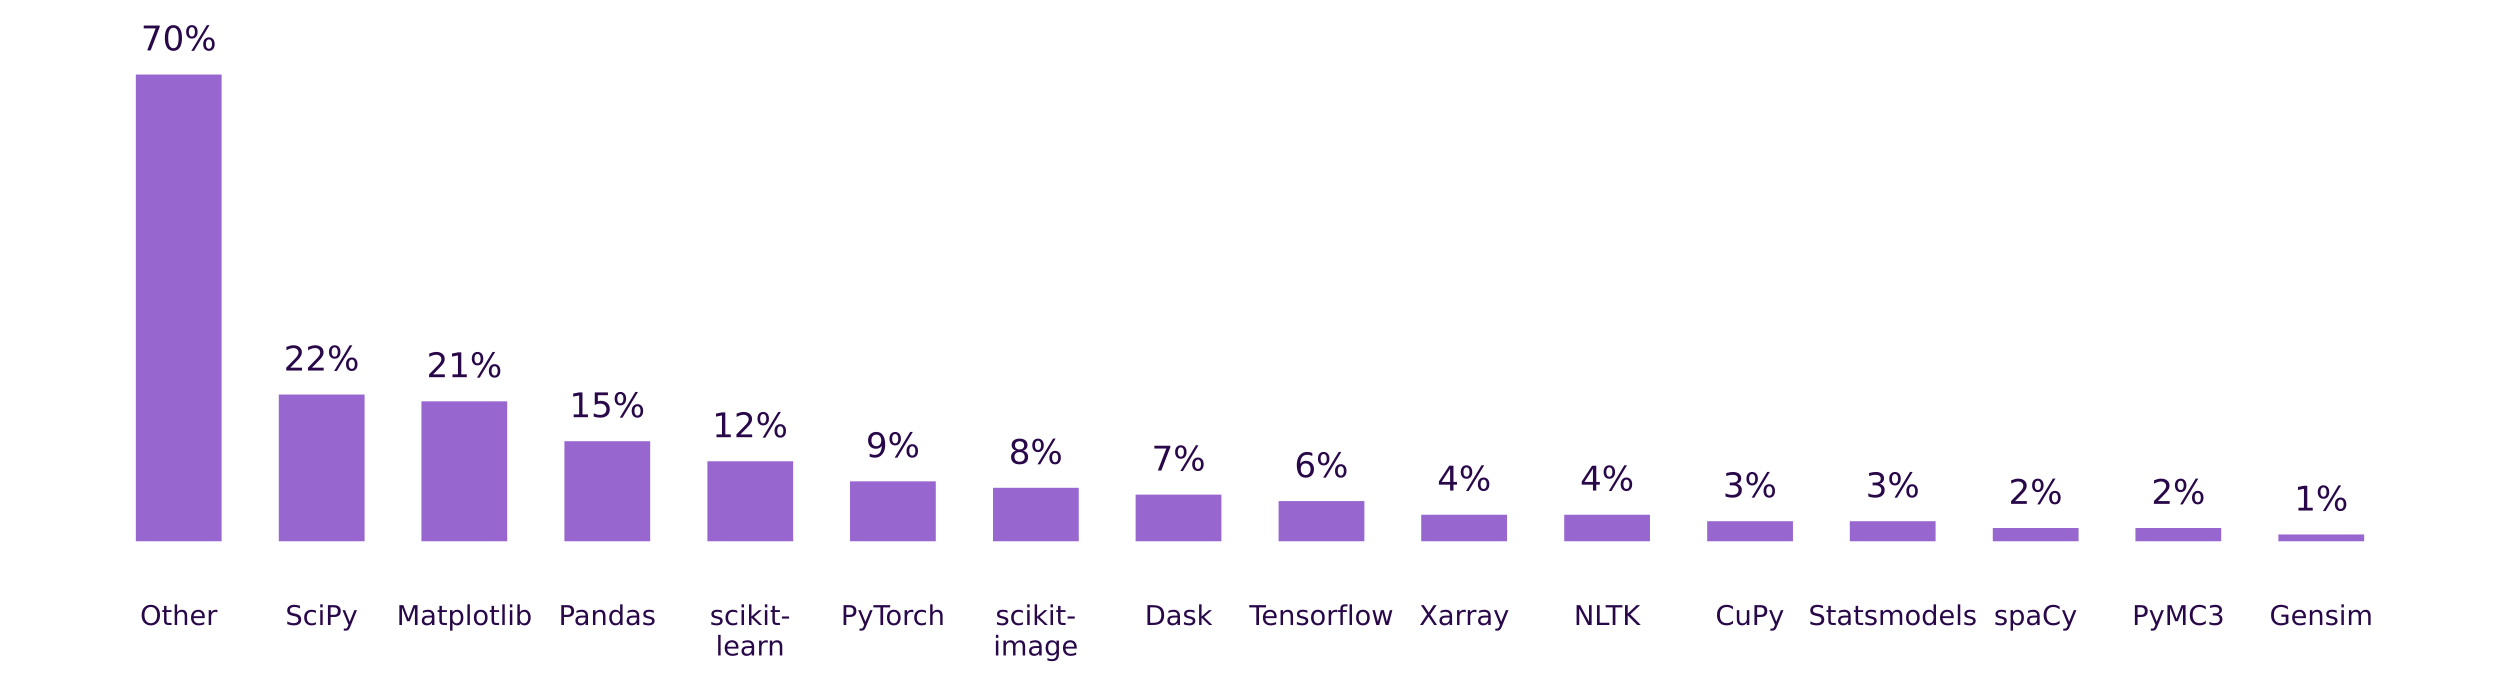 <?xml version="1.0" encoding="utf-8"?>
<!-- Generator: Adobe Illustrator 26.0.2, SVG Export Plug-In . SVG Version: 6.00 Build 0)  -->
<svg version="1.1" id="Layer_1" xmlns="http://www.w3.org/2000/svg" xmlns:xlink="http://www.w3.org/1999/xlink" x="0px" y="0px"
	 viewBox="0 0 734.4 201.4" style="enable-background:new 0 0 734.4 201.4;" xml:space="preserve">
<style type="text/css">
	.st0{fill:none;}
	.st1{clip-path:url(#SVGID_00000003077400071639662850000016979799416666146453_);fill:#9866CF;}
	.st2{clip-path:url(#SVGID_00000001625654303386359340000018150813712031269814_);fill:#9866CF;}
	.st3{clip-path:url(#SVGID_00000154417682792402696280000004915370444227120059_);fill:#9866CF;}
	.st4{clip-path:url(#SVGID_00000064344708373279879090000011321517066980405126_);fill:#9866CF;}
	.st5{clip-path:url(#SVGID_00000106859740963874028340000015615291954765931965_);fill:#9866CF;}
	.st6{clip-path:url(#SVGID_00000127724826547211666950000001948037477323904700_);fill:#9866CF;}
	.st7{clip-path:url(#SVGID_00000145017517988758712050000000714628396571648146_);fill:#9866CF;}
	.st8{clip-path:url(#SVGID_00000106863958403299643530000007183192770671626930_);fill:#9866CF;}
	.st9{clip-path:url(#SVGID_00000019637304425276653570000005775475326819666304_);fill:#9866CF;}
	.st10{clip-path:url(#SVGID_00000172426610548935725650000005019363500113224066_);fill:#9866CF;}
	.st11{clip-path:url(#SVGID_00000087398866236619937670000011776408636941453999_);fill:#9866CF;}
	.st12{clip-path:url(#SVGID_00000007422865739067308240000006196298339856946093_);fill:#9866CF;}
	.st13{clip-path:url(#SVGID_00000042725879917392235250000000664310622881938336_);fill:#9866CF;}
	.st14{clip-path:url(#SVGID_00000004536113656211299050000007255950231850214273_);fill:#9866CF;}
	.st15{clip-path:url(#SVGID_00000077289541538305396330000002462552061317733301_);fill:#9866CF;}
	.st16{clip-path:url(#SVGID_00000051383742918428379000000002769467854292351365_);fill:#9866CF;}
	.st17{fill:#290849;stroke:#290849;stroke-width:0.8;stroke-linejoin:round;}
	.st18{fill:#290849;}
</style>
<g id="figure_1">
	<g id="patch_1">
		<path class="st0" d="M0,201.4h734.4V0H0V201.4z"/>
	</g>
	<g id="axes_1">
		<g id="patch_2">
			<path class="st0" d="M7.2,159h720V15H7.2V159z"/>
		</g>
		<g id="patch_3">
			<g>
				<defs>
					<rect id="SVGID_1_" x="7.2" y="15" width="720" height="144"/>
				</defs>
				<clipPath id="SVGID_00000171679748335366667720000002244328977493140873_">
					<use xlink:href="#SVGID_1_"  style="overflow:visible;"/>
				</clipPath>
				<path style="clip-path:url(#SVGID_00000171679748335366667720000002244328977493140873_);fill:#9866CF;" d="M39.9,159h25.2V21.9
					H39.9V159z"/>
			</g>
		</g>
		<g id="patch_4">
			<g>
				<defs>
					<rect id="SVGID_00000156569808098840218820000004597548103012543157_" x="7.2" y="15" width="720" height="144"/>
				</defs>
				<clipPath id="SVGID_00000080888427543904135950000002068855728166676358_">
					<use xlink:href="#SVGID_00000156569808098840218820000004597548103012543157_"  style="overflow:visible;"/>
				</clipPath>
				<path style="clip-path:url(#SVGID_00000080888427543904135950000002068855728166676358_);fill:#9866CF;" d="M81.9,159h25.2
					v-43.1H81.9V159z"/>
			</g>
		</g>
		<g id="patch_5">
			<g>
				<defs>
					<rect id="SVGID_00000021106366327096223150000002588607747745858451_" x="7.2" y="15" width="720" height="144"/>
				</defs>
				<clipPath id="SVGID_00000139262248634134046190000005826719879502714293_">
					<use xlink:href="#SVGID_00000021106366327096223150000002588607747745858451_"  style="overflow:visible;"/>
				</clipPath>
				<path style="clip-path:url(#SVGID_00000139262248634134046190000005826719879502714293_);fill:#9866CF;" d="M123.8,159H149
					v-41.1h-25.2V159z"/>
			</g>
		</g>
		<g id="patch_6">
			<g>
				<defs>
					<rect id="SVGID_00000036246313587264232890000012451561456162093961_" x="7.2" y="15" width="720" height="144"/>
				</defs>
				<clipPath id="SVGID_00000096774779383507126740000001200636609213569164_">
					<use xlink:href="#SVGID_00000036246313587264232890000012451561456162093961_"  style="overflow:visible;"/>
				</clipPath>
				<path style="clip-path:url(#SVGID_00000096774779383507126740000001200636609213569164_);fill:#9866CF;" d="M165.8,159H191
					v-29.4h-25.2V159z"/>
			</g>
		</g>
		<g id="patch_7">
			<g>
				<defs>
					<rect id="SVGID_00000088097349634608286300000002174514514296563631_" x="7.2" y="15" width="720" height="144"/>
				</defs>
				<clipPath id="SVGID_00000104688067749607593350000017881333905503091640_">
					<use xlink:href="#SVGID_00000088097349634608286300000002174514514296563631_"  style="overflow:visible;"/>
				</clipPath>
				<path style="clip-path:url(#SVGID_00000104688067749607593350000017881333905503091640_);fill:#9866CF;" d="M207.8,159h25.2
					v-23.5h-25.2V159z"/>
			</g>
		</g>
		<g id="patch_8">
			<g>
				<defs>
					<rect id="SVGID_00000102522055327793084700000016014022908053643677_" x="7.2" y="15" width="720" height="144"/>
				</defs>
				<clipPath id="SVGID_00000025422076493275145620000001257541387621480883_">
					<use xlink:href="#SVGID_00000102522055327793084700000016014022908053643677_"  style="overflow:visible;"/>
				</clipPath>
				<path style="clip-path:url(#SVGID_00000025422076493275145620000001257541387621480883_);fill:#9866CF;" d="M249.7,159h25.2
					v-17.6h-25.2V159z"/>
			</g>
		</g>
		<g id="patch_9">
			<g>
				<defs>
					<rect id="SVGID_00000030464875131499606490000004265208688722474375_" x="7.2" y="15" width="720" height="144"/>
				</defs>
				<clipPath id="SVGID_00000096029753171298739380000008978899268407260812_">
					<use xlink:href="#SVGID_00000030464875131499606490000004265208688722474375_"  style="overflow:visible;"/>
				</clipPath>
				<path style="clip-path:url(#SVGID_00000096029753171298739380000008978899268407260812_);fill:#9866CF;" d="M291.7,159h25.2
					v-15.7h-25.2V159z"/>
			</g>
		</g>
		<g id="patch_10">
			<g>
				<defs>
					<rect id="SVGID_00000168085078816523388360000005034963581854783657_" x="7.2" y="15" width="720" height="144"/>
				</defs>
				<clipPath id="SVGID_00000049925836318149007820000017035935574445477280_">
					<use xlink:href="#SVGID_00000168085078816523388360000005034963581854783657_"  style="overflow:visible;"/>
				</clipPath>
				<path style="clip-path:url(#SVGID_00000049925836318149007820000017035935574445477280_);fill:#9866CF;" d="M333.6,159h25.2
					v-13.7h-25.2V159z"/>
			</g>
		</g>
		<g id="patch_11">
			<g>
				<defs>
					<rect id="SVGID_00000093897681689911404340000014992847614260376981_" x="7.2" y="15" width="720" height="144"/>
				</defs>
				<clipPath id="SVGID_00000021083342866732838730000003185386521788075151_">
					<use xlink:href="#SVGID_00000093897681689911404340000014992847614260376981_"  style="overflow:visible;"/>
				</clipPath>
				<path style="clip-path:url(#SVGID_00000021083342866732838730000003185386521788075151_);fill:#9866CF;" d="M375.6,159h25.2
					v-11.8h-25.2V159z"/>
			</g>
		</g>
		<g id="patch_12">
			<g>
				<defs>
					<rect id="SVGID_00000034786484854081988730000016992785511531180975_" x="7.2" y="15" width="720" height="144"/>
				</defs>
				<clipPath id="SVGID_00000176765313191587347050000016685473315744958352_">
					<use xlink:href="#SVGID_00000034786484854081988730000016992785511531180975_"  style="overflow:visible;"/>
				</clipPath>
				<path style="clip-path:url(#SVGID_00000176765313191587347050000016685473315744958352_);fill:#9866CF;" d="M417.5,159h25.2
					v-7.8h-25.2V159z"/>
			</g>
		</g>
		<g id="patch_13">
			<g>
				<defs>
					<rect id="SVGID_00000079444573130651840150000004667435385581016196_" x="7.2" y="15" width="720" height="144"/>
				</defs>
				<clipPath id="SVGID_00000105385041198086419460000005324649886947016637_">
					<use xlink:href="#SVGID_00000079444573130651840150000004667435385581016196_"  style="overflow:visible;"/>
				</clipPath>
				<path style="clip-path:url(#SVGID_00000105385041198086419460000005324649886947016637_);fill:#9866CF;" d="M459.5,159h25.2
					v-7.8h-25.2V159z"/>
			</g>
		</g>
		<g id="patch_14">
			<g>
				<defs>
					<rect id="SVGID_00000023248141192743161430000002009938589522556800_" x="7.2" y="15" width="720" height="144"/>
				</defs>
				<clipPath id="SVGID_00000131347953158286051270000014245483220813298600_">
					<use xlink:href="#SVGID_00000023248141192743161430000002009938589522556800_"  style="overflow:visible;"/>
				</clipPath>
				<path style="clip-path:url(#SVGID_00000131347953158286051270000014245483220813298600_);fill:#9866CF;" d="M501.5,159h25.2
					v-5.9h-25.2V159z"/>
			</g>
		</g>
		<g id="patch_15">
			<g>
				<defs>
					<rect id="SVGID_00000083047209071646602610000011629168794516881298_" x="7.2" y="15" width="720" height="144"/>
				</defs>
				<clipPath id="SVGID_00000155130337431777995580000010801466199434285480_">
					<use xlink:href="#SVGID_00000083047209071646602610000011629168794516881298_"  style="overflow:visible;"/>
				</clipPath>
				<path style="clip-path:url(#SVGID_00000155130337431777995580000010801466199434285480_);fill:#9866CF;" d="M543.4,159h25.2
					v-5.9h-25.2V159z"/>
			</g>
		</g>
		<g id="patch_16">
			<g>
				<defs>
					<rect id="SVGID_00000052801186749603423620000006136702084875138239_" x="7.2" y="15" width="720" height="144"/>
				</defs>
				<clipPath id="SVGID_00000133489258012073450940000014597142352136382857_">
					<use xlink:href="#SVGID_00000052801186749603423620000006136702084875138239_"  style="overflow:visible;"/>
				</clipPath>
				<path style="clip-path:url(#SVGID_00000133489258012073450940000014597142352136382857_);fill:#9866CF;" d="M585.4,159h25.2
					v-3.9h-25.2V159z"/>
			</g>
		</g>
		<g id="patch_17">
			<g>
				<defs>
					<rect id="SVGID_00000056397670105448375150000018383517921450283708_" x="7.2" y="15" width="720" height="144"/>
				</defs>
				<clipPath id="SVGID_00000054988135294453519010000001688573460849099445_">
					<use xlink:href="#SVGID_00000056397670105448375150000018383517921450283708_"  style="overflow:visible;"/>
				</clipPath>
				<path style="clip-path:url(#SVGID_00000054988135294453519010000001688573460849099445_);fill:#9866CF;" d="M627.3,159h25.2
					v-3.9h-25.2V159z"/>
			</g>
		</g>
		<g id="patch_18">
			<g>
				<defs>
					<rect id="SVGID_00000182518194238995736210000004874780113392297405_" x="7.2" y="15" width="720" height="144"/>
				</defs>
				<clipPath id="SVGID_00000006707176569276155480000006032460910939207607_">
					<use xlink:href="#SVGID_00000182518194238995736210000004874780113392297405_"  style="overflow:visible;"/>
				</clipPath>
				<path style="clip-path:url(#SVGID_00000006707176569276155480000006032460910939207607_);fill:#9866CF;" d="M669.3,159h25.2v-2
					h-25.2V159z"/>
			</g>
		</g>
		<g id="matplotlib.axis_1">
			<g id="xtick_1">
				<g id="line2d_1">
					<g>
						<g>
							<path id="mb2a2dc54c9_00000011009878423560804560000011251348969608183476_" class="st17" d="M52.5,159"/>
						</g>
					</g>
				</g>
				<g id="text_1">
					<g transform="translate(41.157 183.6)scale(0.08 -0.08)">
						<g>
							<path id="DejaVuSans-4f" class="st18" d="M39.4,66.2c-7.2,0-12.9-2.7-17.1-8C18.1,52.9,16,45.6,16,36.4
								c0-9.2,2.1-16.4,6.3-21.8c4.2-5.3,9.9-8,17.1-8c7.2,0,12.8,2.7,17,8c4.2,5.3,6.3,12.6,6.3,21.8c0,9.2-2.1,16.5-6.3,21.8
								C52.2,63.5,46.6,66.2,39.4,66.2z M39.4,74.2c10.2,0,18.4-3.4,24.5-10.3c6.1-6.9,9.2-16,9.2-27.6c0-11.5-3.1-20.7-9.2-27.5
								C57.8,2,49.6-1.4,39.4-1.4C29.2-1.4,21,2,14.8,8.8c-6.1,6.8-9.2,16-9.2,27.5s3.1,20.7,9.2,27.6C21,70.8,29.2,74.2,39.4,74.2z
								"/>
						</g>
						<g>
							<path id="DejaVuSans-74" class="st18" d="M97,70.2V54.7h18.5v-7H97V18c0-4.5,0.6-7.3,1.8-8.6s3.7-1.9,7.5-1.9h9.2V0h-9.2
								c-6.9,0-11.7,1.3-14.4,3.9c-2.6,2.6-4,7.3-4,14.1v29.7h-6.6v7H88v15.5H97z"/>
						</g>
						<g>
							<path id="DejaVuSans-68" class="st18" d="M172.8,33V0h-9v32.7c0,5.2-1,9-3,11.6c-2,2.6-5,3.9-9.1,3.9
								c-4.9,0-8.7-1.5-11.5-4.6c-2.8-3.1-4.2-7.3-4.2-12.6V0h-9v76h9V46.2c2.2,3.3,4.7,5.8,7.6,7.4c2.9,1.6,6.3,2.4,10.1,2.4
								c6.3,0,11-1.9,14.2-5.8C171.2,46.3,172.8,40.6,172.8,33z"/>
						</g>
						<g>
							<path id="DejaVuSans-65" class="st18" d="M237.5,29.6v-4.4h-41.3c0.4-6.2,2.3-10.9,5.6-14.1c3.3-3.2,8-4.9,13.9-4.9
								c3.4,0,6.8,0.4,10,1.3c3.2,0.8,6.5,2.1,9.7,3.8V2.8c-3.2-1.4-6.5-2.4-9.9-3.1c-3.4-0.7-6.8-1.1-10.3-1.1
								c-8.7,0-15.6,2.5-20.7,7.6c-5.1,5.1-7.6,12-7.6,20.6c0,8.9,2.4,16,7.2,21.3c4.8,5.3,11.4,7.9,19.6,7.9
								c7.4,0,13.2-2.4,17.5-7.1C235.4,44.2,237.5,37.7,237.5,29.6z M228.5,32.2c-0.1,4.9-1.4,8.8-4.1,11.8
								c-2.7,2.9-6.2,4.4-10.7,4.4c-5,0-9-1.4-12-4.2c-3-2.8-4.7-6.8-5.2-12L228.5,32.2z"/>
						</g>
						<g>
							<path id="DejaVuSans-72" class="st18" d="M283.9,46.3c-1,0.6-2.1,1-3.3,1.3c-1.2,0.3-2.5,0.4-3.9,0.4c-5.1,0-9-1.7-11.7-5
								s-4.1-8-4.1-14.2V0h-9v54.7h9v-8.5c1.9,3.3,4.4,5.8,7.4,7.4c3,1.6,6.7,2.4,11,2.4c0.6,0,1.3,0,2-0.1c0.8-0.1,1.6-0.2,2.5-0.4
								L283.9,46.3z"/>
						</g>
					</g>
				</g>
			</g>
			<g id="xtick_2">
				<g id="line2d_2">
					<g>
						<g>
							<path id="mb2a2dc54c9_00000042001177606187444110000007604010966611066251_" class="st17" d="M94.5,159"/>
						</g>
					</g>
				</g>
				<g id="text_2">
					<g transform="translate(83.843 183.6)scale(0.08 -0.08)">
						<g>
							<path id="DejaVuSans-53" class="st18" d="M53.5,70.5v-9.6c-3.7,1.8-7.3,3.1-10.6,4c-3.3,0.9-6.5,1.3-9.6,1.3
								c-5.4,0-9.5-1-12.4-3.1c-2.9-2.1-4.4-5-4.4-8.9c0-3.2,1-5.7,2.9-7.3c1.9-1.6,5.6-3,11-4l6-1.2c7.4-1.4,12.8-3.9,16.3-7.4
								s5.2-8.3,5.2-14.2c0-7.1-2.4-12.4-7.1-16.1C46.1,0.4,39.1-1.4,30-1.4c-3.4,0-7.1,0.4-11,1.2c-3.9,0.8-7.9,1.9-12.1,3.5v10.2
								c4-2.2,7.9-3.9,11.8-5.1c3.8-1.1,7.6-1.7,11.3-1.7c5.6,0,10,1.1,13,3.3c3.1,2.2,4.6,5.4,4.6,9.5c0,3.6-1.1,6.4-3.3,8.4
								s-5.8,3.5-10.8,4.5l-6,1.2c-7.4,1.5-12.7,3.8-16,6.9c-3.3,3.1-4.9,7.5-4.9,13c0,6.4,2.3,11.5,6.8,15.2s10.8,5.6,18.8,5.6
								c3.4,0,6.9-0.3,10.5-0.9C46.2,72.7,49.8,71.7,53.5,70.5z"/>
						</g>
						<g>
							<path id="DejaVuSans-63" class="st18" d="M112.3,52.6v-8.4c-2.5,1.4-5.1,2.5-7.6,3.2c-2.6,0.7-5.1,1-7.7,1
								c-5.8,0-10.4-1.8-13.6-5.5c-3.2-3.7-4.8-8.9-4.8-15.5s1.6-11.9,4.8-15.6C86.5,8,91,6.2,96.9,6.2c2.6,0,5.2,0.3,7.7,1
								c2.6,0.7,5.1,1.8,7.6,3.2V2.1c-2.5-1.2-5.1-2-7.8-2.6c-2.7-0.6-5.5-0.9-8.6-0.9c-8.2,0-14.8,2.6-19.6,7.8
								c-4.8,5.2-7.3,12.2-7.3,21c0,8.9,2.4,15.9,7.3,21C81.2,53.4,88,56,96.5,56c2.8,0,5.5-0.3,8.1-0.9
								C107.2,54.6,109.8,53.7,112.3,52.6z"/>
						</g>
						<g>
							<path id="DejaVuSans-69" class="st18" d="M127.9,54.7h9V0h-9V54.7z M127.9,76h9V64.6h-9V76z"/>
						</g>
						<g>
							<path id="DejaVuSans-50" class="st18" d="M165.9,64.8V37.4h12.4c4.6,0,8.1,1.2,10.6,3.6c2.5,2.4,3.8,5.8,3.8,10.2
								c0,4.4-1.3,7.7-3.8,10.1c-2.5,2.4-6,3.6-10.6,3.6H165.9z M156.1,72.9h22.3c8.2,0,14.4-1.8,18.5-5.5c4.2-3.7,6.3-9.1,6.3-16.2
								c0-7.2-2.1-12.6-6.3-16.3c-4.2-3.7-10.4-5.5-18.5-5.5h-12.4V0h-9.9V72.9z"/>
						</g>
						<g>
							<path id="DejaVuSans-79" class="st18" d="M238.7-5.1c-2.5-6.5-5-10.8-7.4-12.7c-2.4-2-5.6-3-9.7-3h-7.2v7.5h5.3
								c2.5,0,4.4,0.6,5.8,1.8c1.4,1.2,2.9,3.9,4.5,8.3l1.6,4.1l-22.1,53.8h9.5l17.1-42.8l17.1,42.8h9.5L238.7-5.1z"/>
						</g>
					</g>
				</g>
			</g>
			<g id="xtick_3">
				<g id="line2d_3">
					<g>
						<g>
							<path id="mb2a2dc54c9_00000155146610337549460970000014774500523758461844_" class="st17" d="M136.4,159"/>
						</g>
					</g>
				</g>
				<g id="text_3">
					<g transform="translate(116.532 183.6)scale(0.08 -0.08)">
						<g>
							<path id="DejaVuSans-4d" class="st18" d="M9.8,72.9h14.7l18.6-49.6l18.7,49.6h14.7V0h-9.6v64L48.1,14h-9.9L19.4,64V0H9.8
								V72.9z"/>
						</g>
						<g>
							<path id="DejaVuSans-61" class="st18" d="M120.6,27.5c-7.3,0-12.3-0.8-15.1-2.5s-4.2-4.5-4.2-8.5c0-3.2,1.1-5.7,3.2-7.6
								c2.1-1.9,5-2.8,8.6-2.8c5,0,9,1.8,12,5.3c3,3.5,4.5,8.2,4.5,14.1v2H120.6z M138.5,31.2V0h-9v8.3c-2.1-3.3-4.6-5.8-7.7-7.3
								s-6.8-2.4-11.2-2.4c-5.6,0-10,1.6-13.4,4.7c-3.3,3.1-5,7.4-5,12.6c0,6.1,2.1,10.8,6.2,13.9c4.1,3.1,10.3,4.7,18.4,4.7h12.6
								v0.9c0,4.1-1.4,7.3-4.1,9.6c-2.7,2.3-6.5,3.4-11.5,3.4c-3.1,0-6.2-0.4-9.1-1.1c-3-0.8-5.8-1.9-8.5-3.4v8.3
								c3.3,1.3,6.5,2.2,9.6,2.8c3.1,0.6,6.1,1,9,1c7.9,0,13.8-2.1,17.7-6.2C136.5,45.7,138.5,39.5,138.5,31.2z"/>
						</g>
						<g>
							<path id="DejaVuSans-74_00000039850623675250358390000001052428056491118252_" class="st18" d="M165.9,70.2V54.7h18.5v-7
								h-18.5V18c0-4.5,0.6-7.3,1.8-8.6s3.7-1.9,7.5-1.9h9.2V0h-9.2c-6.9,0-11.7,1.3-14.4,3.9c-2.6,2.6-4,7.3-4,14.1v29.7h-6.6v7
								h6.6v15.5H165.9z"/>
						</g>
						<g>
							<path id="DejaVuSans-70" class="st18" d="M204.9,8.2v-29h-9v75.5h9v-8.3c1.9,3.2,4.3,5.7,7.2,7.2c2.9,1.6,6.3,2.4,10.3,2.4
								c6.6,0,12-2.6,16.2-7.9c4.2-5.3,6.2-12.2,6.2-20.8s-2.1-15.5-6.2-20.8c-4.1-5.3-9.5-7.9-16.2-7.9c-4,0-7.4,0.8-10.3,2.4
								C209.2,2.5,206.8,5,204.9,8.2z M235.5,27.3c0,6.6-1.4,11.8-4.1,15.5s-6.5,5.6-11.2,5.6c-4.8,0-8.5-1.9-11.2-5.6
								s-4.1-8.9-4.1-15.5s1.4-11.8,4.1-15.5s6.5-5.6,11.2-5.6c4.8,0,8.5,1.9,11.2,5.6S235.5,20.7,235.5,27.3z"/>
						</g>
						<g>
							<path id="DejaVuSans-6c" class="st18" d="M259.7,76h9V0h-9V76z"/>
						</g>
						<g>
							<path id="DejaVuSans-6f" class="st18" d="M308.6,48.4c-4.8,0-8.6-1.9-11.4-5.6c-2.8-3.8-4.2-8.9-4.2-15.5s1.4-11.7,4.2-15.5
								c2.8-3.8,6.6-5.6,11.5-5.6c4.8,0,8.6,1.9,11.4,5.7c2.8,3.8,4.2,8.9,4.2,15.4c0,6.5-1.4,11.6-4.2,15.4
								C317.2,46.5,313.4,48.4,308.6,48.4z M308.6,56c7.8,0,13.9-2.5,18.4-7.6c4.5-5.1,6.7-12.1,6.7-21.1c0-8.9-2.2-16-6.7-21.1
								c-4.5-5.1-10.6-7.6-18.4-7.6c-7.8,0-14,2.5-18.4,7.6c-4.4,5.1-6.7,12.1-6.7,21.1c0,9,2.2,16,6.7,21.1
								C294.6,53.5,300.8,56,308.6,56z"/>
						</g>
						<g>
							<path id="DejaVuSans-74_00000142147245809124044880000013133502437465010094_" class="st18" d="M357.5,70.2V54.7H376v-7
								h-18.5V18c0-4.5,0.6-7.3,1.8-8.6s3.7-1.9,7.5-1.9h9.2V0h-9.2c-6.9,0-11.7,1.3-14.4,3.9c-2.6,2.6-4,7.3-4,14.1v29.7h-6.6v7
								h6.6v15.5H357.5z"/>
						</g>
						<g>
							<path id="DejaVuSans-6c_00000011004962430158912620000003239971199044118664_" class="st18" d="M387.8,76h9V0h-9V76z"/>
						</g>
						<g>
							<path id="DejaVuSans-69_00000004510473893976380290000018138266136656364931_" class="st18" d="M415.6,54.7h9V0h-9V54.7z
								 M415.6,76h9V64.6h-9V76z"/>
						</g>
						<g>
							<path id="DejaVuSans-62" class="st18" d="M482.7,27.3c0,6.6-1.4,11.8-4.1,15.5s-6.5,5.6-11.2,5.6c-4.8,0-8.5-1.9-11.2-5.6
								s-4.1-8.9-4.1-15.5s1.4-11.8,4.1-15.5s6.5-5.6,11.2-5.6c4.8,0,8.5,1.9,11.2,5.6S482.7,20.7,482.7,27.3z M452.1,46.4
								c1.9,3.2,4.3,5.7,7.2,7.2c2.9,1.6,6.3,2.4,10.3,2.4c6.6,0,12-2.6,16.2-7.9c4.2-5.3,6.2-12.2,6.2-20.8s-2.1-15.5-6.2-20.8
								c-4.1-5.3-9.5-7.9-16.2-7.9c-4,0-7.4,0.8-10.3,2.4c-2.9,1.6-5.3,4-7.2,7.2V0h-9v76h9V46.4z"/>
						</g>
					</g>
				</g>
			</g>
			<g id="xtick_4">
				<g id="line2d_4">
					<g>
						<g>
							<path id="mb2a2dc54c9_00000003784777885210779650000001719907875405726364_" class="st17" d="M178.4,159"/>
						</g>
					</g>
				</g>
				<g id="text_4">
					<g transform="translate(164.096 183.6)scale(0.08 -0.08)">
						<g>
							<path id="DejaVuSans-50_00000007398942470437184670000004028825167100217011_" class="st18" d="M19.7,64.8V37.4h12.4
								c4.6,0,8.1,1.2,10.6,3.6c2.5,2.4,3.8,5.8,3.8,10.2c0,4.4-1.3,7.7-3.8,10.1c-2.5,2.4-6,3.6-10.6,3.6H19.7z M9.8,72.9h22.3
								c8.2,0,14.4-1.8,18.5-5.5c4.2-3.7,6.3-9.1,6.3-16.2c0-7.2-2.1-12.6-6.3-16.3c-4.2-3.7-10.4-5.5-18.5-5.5H19.7V0H9.8V72.9z"/>
						</g>
						<g>
							<path id="DejaVuSans-61_00000004520391726964840810000012745323740337636022_" class="st18" d="M90.1,27.5
								c-7.3,0-12.3-0.8-15.1-2.5c-2.8-1.7-4.2-4.5-4.2-8.5c0-3.2,1.1-5.7,3.2-7.6c2.1-1.9,5-2.8,8.6-2.8c5,0,9,1.8,12,5.3
								c3,3.5,4.5,8.2,4.5,14.1v2H90.1z M108,31.2V0h-9v8.3C97,5,94.4,2.5,91.3,1s-6.8-2.4-11.2-2.4c-5.6,0-10,1.6-13.4,4.7
								c-3.3,3.1-5,7.4-5,12.6c0,6.1,2.1,10.8,6.2,13.9c4.1,3.1,10.3,4.7,18.4,4.7H99v0.9c0,4.1-1.4,7.3-4.1,9.6
								c-2.7,2.3-6.5,3.4-11.5,3.4c-3.1,0-6.2-0.4-9.1-1.1c-3-0.8-5.8-1.9-8.5-3.4v8.3c3.3,1.3,6.5,2.2,9.6,2.8c3.1,0.6,6.1,1,9,1
								c7.9,0,13.8-2.1,17.7-6.2C106.1,45.7,108,39.5,108,31.2z"/>
						</g>
						<g>
							<path id="DejaVuSans-6e" class="st18" d="M172,33V0h-9v32.7c0,5.2-1,9-3,11.6c-2,2.6-5,3.9-9.1,3.9c-4.9,0-8.7-1.5-11.5-4.6
								c-2.8-3.1-4.2-7.3-4.2-12.6V0h-9v54.7h9v-8.5c2.2,3.3,4.7,5.8,7.6,7.4c2.9,1.6,6.3,2.4,10.1,2.4c6.3,0,11-1.9,14.2-5.8
								C170.4,46.3,172,40.6,172,33z"/>
						</g>
						<g>
							<path id="DejaVuSans-64" class="st18" d="M225.9,46.4V76h9V0h-9v8.2C224,5,221.6,2.5,218.7,1c-2.9-1.6-6.3-2.4-10.4-2.4
								c-6.6,0-12,2.6-16.1,7.9c-4.1,5.3-6.2,12.2-6.2,20.8s2.1,15.5,6.2,20.8c4.2,5.3,9.5,7.9,16.1,7.9c4,0,7.5-0.8,10.4-2.4
								C221.6,52.1,224,49.6,225.9,46.4z M195.3,27.3c0-6.6,1.4-11.8,4.1-15.5s6.5-5.6,11.2-5.6s8.5,1.9,11.2,5.6
								c2.7,3.8,4.1,8.9,4.1,15.5s-1.4,11.8-4.1,15.5c-2.7,3.8-6.5,5.6-11.2,5.6s-8.5-1.9-11.2-5.6S195.3,33.9,195.3,27.3z"/>
						</g>
						<g>
							<path id="DejaVuSans-61_00000114794567436690035130000000721447940810943167_" class="st18" d="M278.2,27.5
								c-7.3,0-12.3-0.8-15.1-2.5s-4.2-4.5-4.2-8.5c0-3.2,1.1-5.7,3.2-7.6c2.1-1.9,5-2.8,8.6-2.8c5,0,9,1.8,12,5.3s4.5,8.2,4.5,14.1
								v2H278.2z M296.1,31.2V0h-9v8.3c-2.1-3.3-4.6-5.8-7.7-7.3s-6.8-2.4-11.2-2.4c-5.6,0-10,1.6-13.4,4.7c-3.3,3.1-5,7.4-5,12.6
								c0,6.1,2.1,10.8,6.2,13.9c4.1,3.1,10.3,4.7,18.4,4.7h12.6v0.9c0,4.1-1.4,7.3-4.1,9.6s-6.5,3.4-11.5,3.4
								c-3.1,0-6.2-0.4-9.1-1.1c-3-0.8-5.8-1.9-8.5-3.4v8.3c3.3,1.3,6.5,2.2,9.6,2.8c3.1,0.6,6.1,1,9,1c7.9,0,13.8-2.1,17.7-6.2
								C294.2,45.7,296.1,39.5,296.1,31.2z"/>
						</g>
						<g>
							<path id="DejaVuSans-73" class="st18" d="M349.5,53.1v-8.5c-2.5,1.3-5.2,2.3-7.9,2.9c-2.7,0.7-5.6,1-8.5,1
								c-4.5,0-7.8-0.7-10-2s-3.3-3.4-3.3-6.2c0-2.1,0.8-3.7,2.4-4.9s4.8-2.3,9.6-3.4l3.1-0.7c6.4-1.4,10.9-3.3,13.6-5.8s4-6,4-10.4
								c0-5.1-2-9.1-6-12.1c-4-3-9.5-4.4-16.6-4.4c-2.9,0-6,0.3-9.2,0.9s-6.5,1.4-10,2.6v9.3c3.3-1.7,6.6-3,9.8-3.9
								c3.2-0.9,6.4-1.3,9.6-1.3c4.2,0,7.5,0.7,9.8,2.2c2.3,1.4,3.4,3.5,3.4,6.1c0,2.4-0.8,4.3-2.5,5.6c-1.6,1.3-5.2,2.6-10.8,3.8
								l-3.1,0.7c-5.6,1.2-9.6,3-12.1,5.4c-2.5,2.4-3.7,5.8-3.7,10c0,5.1,1.8,9.1,5.5,11.9c3.6,2.8,8.8,4.2,15.5,4.2
								c3.3,0,6.4-0.2,9.4-0.7C344.3,54.8,347,54.1,349.5,53.1z"/>
						</g>
					</g>
				</g>
			</g>
			<g id="xtick_5">
				<g id="line2d_5">
					<g>
						<g>
							<path id="mb2a2dc54c9_00000183238512881999061760000009285358717531516038_" class="st17" d="M220.3,159"/>
						</g>
					</g>
				</g>
				<g id="text_5">
					<g transform="translate(208.514 183.6)scale(0.08 -0.08)">
						<g>
							<path id="DejaVuSans-73_00000062905564501898409040000006298957665181095057_" class="st18" d="M44.3,53.1v-8.5
								c-2.5,1.3-5.2,2.3-7.9,2.9c-2.7,0.7-5.6,1-8.5,1c-4.5,0-7.8-0.7-10-2s-3.3-3.4-3.3-6.2c0-2.1,0.8-3.7,2.4-4.9
								s4.8-2.3,9.6-3.4l3.1-0.7c6.4-1.4,10.9-3.3,13.6-5.8s4-6,4-10.4c0-5.1-2-9.1-6-12.1c-4-3-9.5-4.4-16.6-4.4
								c-2.9,0-6,0.3-9.2,0.9S8.9,0.9,5.4,2v9.3c3.3-1.7,6.6-3,9.8-3.9c3.2-0.9,6.4-1.3,9.6-1.3c4.2,0,7.5,0.7,9.8,2.2
								c2.3,1.4,3.4,3.5,3.4,6.1c0,2.4-0.8,4.3-2.5,5.6c-1.6,1.3-5.2,2.6-10.8,3.8l-3.1,0.7c-5.6,1.2-9.6,3-12.1,5.4
								c-2.5,2.4-3.7,5.8-3.7,10c0,5.1,1.8,9.1,5.5,11.9c3.6,2.8,8.8,4.2,15.5,4.2c3.3,0,6.4-0.2,9.4-0.7
								C39.1,54.8,41.8,54.1,44.3,53.1z"/>
						</g>
						<g>
							<path id="DejaVuSans-63_00000065054205410318018730000006990795780419687585_" class="st18" d="M100.9,52.6v-8.4
								c-2.5,1.4-5.1,2.5-7.6,3.2c-2.6,0.7-5.1,1-7.7,1c-5.8,0-10.4-1.8-13.6-5.5c-3.2-3.7-4.8-8.9-4.8-15.5s1.6-11.9,4.8-15.6
								c3.2-3.7,7.8-5.5,13.6-5.5c2.6,0,5.2,0.3,7.7,1c2.6,0.7,5.1,1.8,7.6,3.2V2.1c-2.5-1.2-5.1-2-7.8-2.6
								c-2.7-0.6-5.5-0.9-8.6-0.9c-8.2,0-14.8,2.6-19.6,7.8c-4.8,5.2-7.3,12.2-7.3,21c0,8.9,2.4,15.9,7.3,21
								c4.9,5.1,11.6,7.7,20.2,7.7c2.8,0,5.5-0.3,8.1-0.9C95.8,54.6,98.4,53.7,100.9,52.6z"/>
						</g>
						<g>
							<path id="DejaVuSans-69_00000058586568763238317890000012941322067003881882_" class="st18" d="M116.5,54.7h9V0h-9V54.7z
								 M116.5,76h9V64.6h-9V76z"/>
						</g>
						<g>
							<path id="DejaVuSans-6b" class="st18" d="M143.9,76h9V31.1l26.8,23.6h11.5l-29-25.6L192.5,0h-11.7L153,26.7V0h-9V76z"/>
						</g>
						<g>
							<path id="DejaVuSans-69_00000036217231037750307090000011881911458331197355_" class="st18" d="M202.2,54.7h9V0h-9V54.7z
								 M202.2,76h9V64.6h-9V76z"/>
						</g>
						<g>
							<path id="DejaVuSans-74_00000070090727235977098890000008293697100710729640_" class="st18" d="M238.9,70.2V54.7h18.5v-7
								h-18.5V18c0-4.5,0.6-7.3,1.8-8.6s3.7-1.9,7.5-1.9h9.2V0h-9.2c-6.9,0-11.7,1.3-14.4,3.9c-2.6,2.6-4,7.3-4,14.1v29.7h-6.6v7
								h6.6v15.5H238.9z"/>
						</g>
						<g>
							<path id="DejaVuSans-2d" class="st18" d="M264.7,31.4H291v-8h-26.3V31.4z"/>
						</g>
					</g>
					<g transform="translate(210.214 192.558)scale(0.08 -0.08)">
						<g>
							<path id="DejaVuSans-6c_00000072257694641431078620000014750402685466082433_" class="st18" d="M9.4,76h9V0h-9V76z"/>
						</g>
						<g>
							<path id="DejaVuSans-65_00000008841703893708437730000003421800698890198162_" class="st18" d="M84,29.6v-4.4H42.7
								c0.4-6.2,2.3-10.9,5.6-14.1c3.3-3.2,8-4.9,13.9-4.9c3.4,0,6.8,0.4,10,1.3c3.2,0.8,6.5,2.1,9.7,3.8V2.8
								c-3.2-1.4-6.5-2.4-9.9-3.1c-3.4-0.7-6.8-1.1-10.3-1.1c-8.7,0-15.6,2.5-20.7,7.6c-5.1,5.1-7.6,12-7.6,20.6
								c0,8.9,2.4,16,7.2,21.3c4.8,5.3,11.4,7.9,19.6,7.9c7.4,0,13.2-2.4,17.5-7.1C81.8,44.2,84,37.7,84,29.6z M75,32.2
								c-0.1,4.9-1.4,8.8-4.1,11.7c-2.7,2.9-6.2,4.4-10.7,4.4c-5,0-9-1.4-12-4.2c-3-2.8-4.7-6.8-5.2-12L75,32.2z"/>
						</g>
						<g>
							<path id="DejaVuSans-61_00000139979823150159638830000014693432567296886675_" class="st18" d="M123.6,27.5
								c-7.3,0-12.3-0.8-15.1-2.5c-2.8-1.7-4.2-4.5-4.2-8.5c0-3.2,1.1-5.7,3.2-7.6c2.1-1.9,5-2.8,8.6-2.8c5,0,9,1.8,12,5.3
								c3,3.5,4.5,8.2,4.5,14.1v2H123.6z M141.5,31.2V0h-9v8.3c-2.1-3.3-4.6-5.8-7.7-7.3s-6.8-2.4-11.2-2.4c-5.6,0-10,1.6-13.4,4.7
								c-3.3,3.1-5,7.4-5,12.6c0,6.1,2.1,10.8,6.2,13.9c4.1,3.1,10.3,4.7,18.4,4.7h12.6v0.9c0,4.1-1.4,7.3-4.1,9.6
								c-2.7,2.3-6.5,3.4-11.5,3.4c-3.1,0-6.2-0.4-9.1-1.1c-3-0.8-5.8-1.9-8.5-3.4v8.3c3.3,1.3,6.5,2.2,9.6,2.8c3.1,0.6,6.1,1,9,1
								c7.9,0,13.8-2.1,17.7-6.2C139.6,45.7,141.5,39.5,141.5,31.2z"/>
						</g>
						<g>
							<path id="DejaVuSans-72_00000027577591026492883230000010722433552065074831_" class="st18" d="M191.7,46.3
								c-1,0.6-2.1,1-3.3,1.3c-1.2,0.3-2.5,0.4-3.9,0.4c-5.1,0-9-1.7-11.7-5s-4.1-8-4.1-14.2V0h-9v54.7h9v-8.5
								c1.9,3.3,4.4,5.8,7.4,7.4c3,1.6,6.7,2.4,11,2.4c0.6,0,1.3,0,2-0.1c0.8-0.1,1.6-0.2,2.5-0.4L191.7,46.3z"/>
						</g>
						<g>
							<path id="DejaVuSans-6e_00000101787039755377329370000017522169585586268809_" class="st18" d="M244.8,33V0h-9v32.7
								c0,5.2-1,9-3,11.6c-2,2.6-5,3.9-9.1,3.9c-4.9,0-8.7-1.5-11.5-4.6c-2.8-3.1-4.2-7.3-4.2-12.6V0h-9v54.7h9v-8.5
								c2.2,3.3,4.7,5.8,7.6,7.4c2.9,1.6,6.3,2.4,10.1,2.4c6.3,0,11-1.9,14.2-5.8C243.2,46.3,244.8,40.6,244.8,33z"/>
						</g>
					</g>
				</g>
			</g>
			<g id="xtick_6">
				<g id="line2d_6">
					<g>
						<g>
							<path id="mb2a2dc54c9_00000157997831504666304970000003830050918582860201_" class="st17" d="M262.3,159"/>
						</g>
					</g>
				</g>
				<g id="text_6">
					<g transform="translate(247.026 183.6)scale(0.08 -0.08)">
						<g>
							<path id="DejaVuSans-50_00000154403441214647945820000009531271579338270112_" class="st18" d="M19.7,64.8V37.4h12.4
								c4.6,0,8.1,1.2,10.6,3.6c2.5,2.4,3.8,5.8,3.8,10.2c0,4.4-1.3,7.7-3.8,10.1c-2.5,2.4-6,3.6-10.6,3.6H19.7z M9.8,72.9h22.3
								c8.2,0,14.4-1.8,18.5-5.5c4.2-3.7,6.3-9.1,6.3-16.2c0-7.2-2.1-12.6-6.3-16.3c-4.2-3.7-10.4-5.5-18.5-5.5H19.7V0H9.8V72.9z"/>
						</g>
						<g>
							<path id="DejaVuSans-79_00000018197211553979641530000017277170747222411428_" class="st18" d="M92.5-5.1
								c-2.5-6.5-5-10.8-7.4-12.7c-2.4-2-5.6-3-9.7-3h-7.2v7.5h5.3c2.5,0,4.4,0.6,5.8,1.8c1.4,1.2,2.9,3.9,4.5,8.3l1.6,4.1
								L63.3,54.7h9.5l17.1-42.8L107,54.7h9.5L92.5-5.1z"/>
						</g>
						<g>
							<path id="DejaVuSans-54" class="st18" d="M119.2,72.9h61.7v-8.3H155V0h-9.9v64.6h-25.9V72.9z"/>
						</g>
						<g>
							<path id="DejaVuSans-6f_00000155859153269869272820000009118494811265447335_" class="st18" d="M194.2,48.4
								c-4.8,0-8.6-1.9-11.4-5.6s-4.2-8.9-4.2-15.5s1.4-11.7,4.2-15.5c2.8-3.8,6.6-5.6,11.5-5.6c4.8,0,8.6,1.9,11.4,5.7
								c2.8,3.8,4.2,8.9,4.2,15.4c0,6.5-1.4,11.6-4.2,15.4C202.8,46.5,199,48.4,194.2,48.4z M194.2,56c7.8,0,13.9-2.5,18.4-7.6
								c4.5-5.1,6.7-12.1,6.7-21.1c0-8.9-2.2-16-6.7-21.1c-4.5-5.1-10.6-7.6-18.4-7.6c-7.8,0-14,2.5-18.4,7.6
								c-4.4,5.1-6.7,12.1-6.7,21.1c0,9,2.2,16,6.7,21.1C180.2,53.5,186.3,56,194.2,56z"/>
						</g>
						<g>
							<path id="DejaVuSans-72_00000107573465898095687160000012961165372685363616_" class="st18" d="M265.9,46.3
								c-1,0.6-2.1,1-3.3,1.3c-1.2,0.3-2.5,0.4-3.9,0.4c-5.1,0-9-1.7-11.7-5s-4.1-8-4.1-14.2V0h-9v54.7h9v-8.5
								c1.9,3.3,4.4,5.8,7.4,7.4c3,1.6,6.7,2.4,11,2.4c0.6,0,1.3,0,2-0.1c0.8-0.1,1.6-0.2,2.5-0.4L265.9,46.3z"/>
						</g>
						<g>
							<path id="DejaVuSans-63_00000078727232444506455800000012093343364405747103_" class="st18" d="M312.4,52.6v-8.4
								c-2.5,1.4-5.1,2.5-7.6,3.2s-5.1,1-7.7,1c-5.8,0-10.4-1.8-13.6-5.5c-3.2-3.7-4.8-8.9-4.8-15.5s1.6-11.9,4.8-15.6
								c3.2-3.7,7.8-5.5,13.6-5.5c2.6,0,5.2,0.3,7.7,1s5.1,1.8,7.6,3.2V2.1c-2.5-1.2-5.1-2-7.8-2.6c-2.7-0.6-5.5-0.9-8.6-0.9
								c-8.2,0-14.8,2.6-19.6,7.8c-4.8,5.2-7.3,12.2-7.3,21c0,8.9,2.4,15.9,7.3,21c4.9,5.1,11.6,7.7,20.2,7.7c2.8,0,5.5-0.3,8.1-0.9
								C307.4,54.6,309.9,53.7,312.4,52.6z"/>
						</g>
						<g>
							<path id="DejaVuSans-68_00000163040555280534089890000011539201544905066145_" class="st18" d="M373.5,33V0h-9v32.7
								c0,5.2-1,9-3,11.6c-2,2.6-5,3.9-9.1,3.9c-4.9,0-8.7-1.5-11.5-4.6c-2.8-3.1-4.2-7.3-4.2-12.6V0h-9v76h9V46.2
								c2.2,3.3,4.7,5.8,7.6,7.4c2.9,1.6,6.3,2.4,10.1,2.4c6.3,0,11-1.9,14.2-5.8C371.9,46.3,373.5,40.6,373.5,33z"/>
						</g>
					</g>
				</g>
			</g>
			<g id="xtick_7">
				<g id="line2d_7">
					<g>
						<g>
							<path id="mb2a2dc54c9_00000017485247699559006730000005188740236759074484_" class="st17" d="M304.3,159"/>
						</g>
					</g>
				</g>
				<g id="text_7">
					<g transform="translate(292.43 183.6)scale(0.08 -0.08)">
						<g>
							<path id="DejaVuSans-73_00000066510065816208945500000007684280110615764902_" class="st18" d="M44.3,53.1v-8.5
								c-2.5,1.3-5.2,2.3-7.9,2.9c-2.7,0.7-5.6,1-8.5,1c-4.5,0-7.8-0.7-10-2s-3.3-3.4-3.3-6.2c0-2.1,0.8-3.7,2.4-4.9
								s4.8-2.3,9.6-3.4l3.1-0.7c6.4-1.4,10.9-3.3,13.6-5.8s4-6,4-10.4c0-5.1-2-9.1-6-12.1c-4-3-9.5-4.4-16.6-4.4
								c-2.9,0-6,0.3-9.2,0.9S8.9,0.9,5.4,2v9.3c3.3-1.7,6.6-3,9.8-3.9c3.2-0.9,6.4-1.3,9.6-1.3c4.2,0,7.5,0.7,9.7,2.2
								c2.3,1.4,3.4,3.5,3.4,6.1c0,2.4-0.8,4.3-2.5,5.6c-1.6,1.3-5.2,2.6-10.8,3.8l-3.1,0.7c-5.6,1.2-9.6,3-12.1,5.4
								c-2.5,2.4-3.7,5.8-3.7,10c0,5.1,1.8,9.1,5.5,11.9c3.6,2.8,8.8,4.2,15.5,4.2c3.3,0,6.4-0.2,9.4-0.7
								C39.1,54.8,41.8,54.1,44.3,53.1z"/>
						</g>
						<g>
							<path id="DejaVuSans-63_00000176760713886276067940000016821452841472706453_" class="st18" d="M100.9,52.6v-8.4
								c-2.5,1.4-5.1,2.5-7.6,3.2c-2.6,0.7-5.1,1-7.7,1c-5.8,0-10.4-1.8-13.6-5.5c-3.2-3.7-4.8-8.9-4.8-15.5s1.6-11.9,4.8-15.6
								c3.2-3.7,7.8-5.5,13.6-5.5c2.6,0,5.2,0.3,7.7,1c2.6,0.7,5.1,1.8,7.6,3.2V2.1c-2.5-1.2-5.1-2-7.8-2.6
								c-2.7-0.6-5.5-0.9-8.6-0.9c-8.2,0-14.8,2.6-19.6,7.8c-4.8,5.2-7.3,12.2-7.3,21c0,8.9,2.4,15.9,7.3,21
								c4.9,5.1,11.6,7.7,20.2,7.7c2.8,0,5.5-0.3,8.1-0.9C95.8,54.6,98.4,53.7,100.9,52.6z"/>
						</g>
						<g>
							<path id="DejaVuSans-69_00000082357752051062536790000007393034908417232298_" class="st18" d="M116.5,54.7h9V0h-9V54.7z
								 M116.5,76h9V64.6h-9V76z"/>
						</g>
						<g>
							<path id="DejaVuSans-6b_00000035518167076449566800000012294634998427447988_" class="st18" d="M143.9,76h9V31.1l26.8,23.6
								h11.5l-29-25.6L192.5,0h-11.7L153,26.7V0h-9V76z"/>
						</g>
						<g>
							<path id="DejaVuSans-69_00000043457335520616534670000009258016072244377478_" class="st18" d="M202.2,54.7h9V0h-9V54.7z
								 M202.2,76h9V64.6h-9V76z"/>
						</g>
						<g>
							<path id="DejaVuSans-74_00000071540724853601257190000002360169861063877045_" class="st18" d="M238.9,70.2V54.7h18.5v-7
								h-18.5V18c0-4.5,0.6-7.3,1.8-8.6s3.7-1.9,7.5-1.9h9.2V0h-9.2c-6.9,0-11.7,1.3-14.4,3.9c-2.6,2.6-4,7.3-4,14.1v29.7h-6.6v7
								h6.6v15.5H238.9z"/>
						</g>
						<g>
							<path id="DejaVuSans-2d_00000085957746050088251150000009666391539729171094_" class="st18" d="M264.7,31.4H291v-8h-26.3
								V31.4z"/>
						</g>
					</g>
					<g transform="translate(291.804 192.558)scale(0.08 -0.08)">
						<g>
							<path id="DejaVuSans-69_00000180326374151626317550000004257383383973467839_" class="st18" d="M9.4,54.7h9V0h-9V54.7z
								 M9.4,76h9V64.6h-9V76z"/>
						</g>
						<g>
							<path id="DejaVuSans-6d" class="st18" d="M79.8,44.2c2.2,4,4.9,7,8.1,8.9s6.8,2.9,11,2.9c5.7,0,10.1-2,13.2-6
								c3.1-4,4.6-9.6,4.6-17V0h-9v32.7c0,5.2-0.9,9.1-2.8,11.7c-1.9,2.5-4.7,3.8-8.5,3.8c-4.7,0-8.3-1.5-11-4.6
								c-2.7-3.1-4-7.3-4-12.6V0h-9v32.7c0,5.3-0.9,9.2-2.8,11.7c-1.9,2.5-4.7,3.8-8.6,3.8c-4.6,0-8.2-1.6-11-4.7
								c-2.7-3.1-4-7.3-4-12.6V0h-9v54.7h9v-8.5c2.1,3.4,4.5,5.8,7.4,7.4c2.9,1.6,6.3,2.4,10.2,2.4c4,0,7.4-1,10.1-3
								C76.4,51,78.4,48,79.8,44.2z"/>
						</g>
						<g>
							<path id="DejaVuSans-61_00000166672033954539876620000003786997990896060036_" class="st18" d="M159.5,27.5
								c-7.3,0-12.3-0.8-15.1-2.5s-4.2-4.5-4.2-8.5c0-3.2,1.1-5.7,3.2-7.6c2.1-1.9,5-2.8,8.6-2.8c5,0,9,1.8,12,5.3s4.5,8.2,4.5,14.1
								v2H159.5z M177.4,31.2V0h-9v8.3c-2.1-3.3-4.6-5.8-7.7-7.3s-6.8-2.4-11.2-2.4c-5.6,0-10,1.6-13.4,4.7c-3.3,3.1-5,7.4-5,12.6
								c0,6.1,2.1,10.8,6.2,13.9c4.1,3.1,10.3,4.7,18.4,4.7h12.6v0.9c0,4.1-1.4,7.3-4.1,9.6s-6.5,3.4-11.5,3.4
								c-3.1,0-6.2-0.4-9.1-1.1c-3-0.8-5.8-1.9-8.5-3.4v8.3c3.3,1.3,6.5,2.2,9.6,2.8c3.1,0.6,6.1,1,9,1c7.9,0,13.8-2.1,17.7-6.2
								C175.4,45.7,177.4,39.5,177.4,31.2z"/>
						</g>
						<g>
							<path id="DejaVuSans-67" class="st18" d="M231.9,28c0,6.5-1.3,11.6-4,15.1c-2.7,3.6-6.4,5.4-11.3,5.4
								c-4.8,0-8.6-1.8-11.2-5.4c-2.7-3.6-4-8.6-4-15.1c0-6.5,1.3-11.5,4-15.1s6.4-5.4,11.2-5.4c4.9,0,8.6,1.8,11.3,5.4
								C230.5,16.5,231.9,21.5,231.9,28z M240.9,6.8c0-9.3-2.1-16.2-6.2-20.8c-4.1-4.5-10.5-6.8-19-6.8c-3.2,0-6.1,0.2-8.9,0.7
								s-5.5,1.2-8.2,2.2v8.7c2.6-1.4,5.2-2.5,7.8-3.2c2.6-0.7,5.2-1,7.9-1c5.9,0,10.3,1.5,13.2,4.6s4.4,7.7,4.4,13.9v4.5
								c-1.9-3.2-4.2-5.6-7.1-7.2S218.4,0,214.3,0c-6.7,0-12.1,2.6-16.2,7.7C194,12.8,192,19.5,192,28c0,8.5,2.1,15.2,6.2,20.3
								c4.1,5.1,9.5,7.7,16.2,7.7c4,0,7.5-0.8,10.4-2.4s5.3-4,7.1-7.2v8.3h9V6.8z"/>
						</g>
						<g>
							<path id="DejaVuSans-65_00000147934260962807203800000011761927166068721579_" class="st18" d="M306.2,29.6v-4.4h-41.3
								c0.4-6.2,2.3-10.9,5.6-14.1s8-4.9,13.9-4.9c3.4,0,6.8,0.4,10,1.3s6.5,2.1,9.7,3.8V2.8c-3.2-1.4-6.5-2.4-9.9-3.1
								s-6.8-1.1-10.3-1.1c-8.7,0-15.6,2.5-20.7,7.6c-5.1,5.1-7.6,12-7.6,20.6c0,8.9,2.4,16,7.2,21.3c4.8,5.3,11.4,7.9,19.6,7.9
								c7.4,0,13.2-2.4,17.5-7.1C304,44.2,306.2,37.7,306.2,29.6z M297.2,32.2c-0.1,4.9-1.4,8.8-4.1,11.7c-2.7,2.9-6.2,4.4-10.7,4.4
								c-5,0-9-1.4-12-4.2s-4.7-6.8-5.2-12L297.2,32.2z"/>
						</g>
					</g>
				</g>
			</g>
			<g id="xtick_8">
				<g id="line2d_8">
					<g>
						<g>
							<path id="mb2a2dc54c9_00000142884458494610477740000000037720699238127781_" class="st17" d="M346.2,159"/>
						</g>
					</g>
				</g>
				<g id="text_8">
					<g transform="translate(336.29 183.6)scale(0.08 -0.08)">
						<g>
							<path id="DejaVuSans-44" class="st18" d="M19.7,64.8V8.1h11.9c10.1,0,17.4,2.3,22.1,6.8c4.7,4.6,7,11.8,7,21.6
								c0,9.8-2.3,16.9-7,21.5s-12,6.8-22.1,6.8H19.7z M9.8,72.9h20.3c14.1,0,24.5-2.9,31.1-8.8c6.6-5.9,9.9-15.1,9.9-27.6
								c0-12.6-3.3-21.8-10-27.7c-6.6-5.9-17-8.8-31-8.8H9.8V72.9z"/>
						</g>
						<g>
							<path id="DejaVuSans-61_00000131353263161830310580000013508412199027144377_" class="st18" d="M111.3,27.5
								c-7.3,0-12.3-0.8-15.1-2.5c-2.8-1.7-4.2-4.5-4.2-8.5c0-3.2,1.1-5.7,3.2-7.6c2.1-1.9,5-2.8,8.6-2.8c5,0,9,1.8,12,5.3
								c3,3.5,4.5,8.2,4.5,14.1v2H111.3z M129.2,31.2V0h-9v8.3c-2.1-3.3-4.6-5.8-7.7-7.3s-6.8-2.4-11.2-2.4c-5.6,0-10,1.6-13.4,4.7
								c-3.3,3.1-5,7.4-5,12.6c0,6.1,2.1,10.8,6.2,13.9c4.1,3.1,10.3,4.7,18.4,4.7h12.6v0.9c0,4.1-1.4,7.3-4.1,9.6
								s-6.5,3.4-11.5,3.4c-3.1,0-6.2-0.4-9.1-1.1c-3-0.8-5.8-1.9-8.5-3.4v8.3c3.3,1.3,6.5,2.2,9.6,2.8c3.1,0.6,6.1,1,9,1
								c7.9,0,13.8-2.1,17.7-6.2C127.3,45.7,129.2,39.5,129.2,31.2z"/>
						</g>
						<g>
							<path id="DejaVuSans-73_00000057108778157258636400000008064690988459610532_" class="st18" d="M182.6,53.1v-8.5
								c-2.5,1.3-5.2,2.3-7.9,2.9c-2.7,0.7-5.6,1-8.5,1c-4.5,0-7.8-0.7-10-2c-2.2-1.4-3.3-3.4-3.3-6.2c0-2.1,0.8-3.7,2.4-4.9
								s4.8-2.3,9.6-3.4l3.1-0.7c6.4-1.4,10.9-3.3,13.6-5.8s4-6,4-10.4c0-5.1-2-9.1-6-12.1c-4-3-9.5-4.4-16.6-4.4
								c-2.9,0-6,0.3-9.2,0.9c-3.2,0.6-6.5,1.4-10,2.6v9.3c3.3-1.7,6.6-3,9.8-3.9c3.2-0.9,6.4-1.3,9.6-1.3c4.2,0,7.5,0.7,9.8,2.2
								c2.3,1.4,3.4,3.5,3.4,6.1c0,2.4-0.8,4.3-2.5,5.6c-1.6,1.3-5.2,2.6-10.8,3.8l-3.1,0.7c-5.6,1.2-9.6,3-12.1,5.4
								c-2.5,2.4-3.7,5.8-3.7,10c0,5.1,1.8,9.1,5.5,11.9c3.6,2.8,8.8,4.2,15.5,4.2c3.3,0,6.4-0.2,9.4-0.7
								C177.4,54.8,180.1,54.1,182.6,53.1z"/>
						</g>
						<g>
							<path id="DejaVuSans-6b_00000003083010127211863230000002908562721397575607_" class="st18" d="M199.5,76h9V31.1l26.8,23.6
								h11.5l-29-25.6L248,0h-11.7l-27.8,26.7V0h-9V76z"/>
						</g>
					</g>
				</g>
			</g>
			<g id="xtick_9">
				<g id="line2d_9">
					<g>
						<g>
							<path id="mb2a2dc54c9_00000067947410157725373230000015360134338859689370_" class="st17" d="M388.2,159"/>
						</g>
					</g>
				</g>
				<g id="text_9">
					<g transform="translate(367.006 183.6)scale(0.08 -0.08)">
						<g>
							<path id="DejaVuSans-54_00000092446057142538359450000000834897643546653881_" class="st18" d="M-0.3,72.9h61.7v-8.3H35.5V0
								h-9.9v64.6H-0.3V72.9z"/>
						</g>
						<g>
							<path id="DejaVuSans-65_00000034078045438243202270000016332012265565418159_" class="st18" d="M100.3,29.6v-4.4H59
								c0.4-6.2,2.3-10.9,5.6-14.1c3.3-3.2,8-4.9,13.9-4.9c3.4,0,6.8,0.4,10,1.3c3.2,0.8,6.5,2.1,9.7,3.8V2.8
								c-3.2-1.4-6.5-2.4-9.9-3.1C84.9-1.1,81.5-1.4,78-1.4c-8.7,0-15.6,2.5-20.7,7.6c-5.1,5.1-7.6,12-7.6,20.6
								c0,8.9,2.4,16,7.2,21.3c4.8,5.3,11.4,7.9,19.6,7.9c7.4,0,13.2-2.4,17.5-7.1C98.1,44.2,100.3,37.7,100.3,29.6z M91.3,32.2
								c-0.1,4.9-1.4,8.8-4.1,11.8c-2.7,2.9-6.2,4.4-10.7,4.4c-5,0-9-1.4-12-4.2c-3-2.8-4.7-6.8-5.2-12L91.3,32.2z"/>
						</g>
						<g>
							<path id="DejaVuSans-6e_00000173125112455032752030000015316589001536938673_" class="st18" d="M160.5,33V0h-9v32.7
								c0,5.2-1,9-3,11.6c-2,2.6-5,3.9-9.1,3.9c-4.9,0-8.7-1.5-11.5-4.6c-2.8-3.1-4.2-7.3-4.2-12.6V0h-9v54.7h9v-8.5
								c2.2,3.3,4.7,5.8,7.6,7.4c2.9,1.6,6.3,2.4,10.1,2.4c6.3,0,11-1.9,14.2-5.8C158.9,46.3,160.5,40.6,160.5,33z"/>
						</g>
						<g>
							<path id="DejaVuSans-73_00000082353852521541478210000005728492390116744859_" class="st18" d="M213.3,53.1v-8.5
								c-2.5,1.3-5.2,2.3-7.9,2.9c-2.7,0.7-5.6,1-8.5,1c-4.5,0-7.8-0.7-10-2c-2.2-1.4-3.3-3.4-3.3-6.2c0-2.1,0.8-3.7,2.4-4.9
								s4.8-2.3,9.6-3.4l3.1-0.7c6.4-1.4,10.9-3.3,13.6-5.8s4-6,4-10.4c0-5.1-2-9.1-6-12.1c-4-3-9.5-4.4-16.6-4.4
								c-2.9,0-6,0.3-9.2,0.9c-3.2,0.6-6.5,1.4-10,2.6v9.3c3.3-1.7,6.6-3,9.8-3.9c3.2-0.9,6.4-1.3,9.6-1.3c4.2,0,7.5,0.7,9.8,2.2
								c2.3,1.4,3.4,3.5,3.4,6.1c0,2.4-0.8,4.3-2.5,5.6c-1.6,1.3-5.2,2.6-10.8,3.8l-3.1,0.7c-5.6,1.2-9.6,3-12.1,5.4
								c-2.5,2.4-3.7,5.8-3.7,10c0,5.1,1.8,9.1,5.5,11.9c3.6,2.8,8.8,4.2,15.5,4.2c3.3,0,6.4-0.2,9.4-0.7
								C208.1,54.8,210.8,54.1,213.3,53.1z"/>
						</g>
						<g>
							<path id="DejaVuSans-6f_00000093888843128692454170000008561111769412865215_" class="st18" d="M251.7,48.4
								c-4.8,0-8.6-1.9-11.4-5.6c-2.8-3.8-4.2-8.9-4.2-15.5s1.4-11.7,4.2-15.5c2.8-3.8,6.6-5.6,11.5-5.6c4.8,0,8.6,1.9,11.4,5.7
								c2.8,3.8,4.2,8.9,4.2,15.4c0,6.5-1.4,11.6-4.2,15.4C260.3,46.5,256.5,48.4,251.7,48.4z M251.7,56c7.8,0,13.9-2.5,18.4-7.6
								c4.5-5.1,6.7-12.1,6.7-21.1c0-8.9-2.2-16-6.7-21.1c-4.5-5.1-10.6-7.6-18.4-7.6c-7.8,0-14,2.5-18.4,7.6
								c-4.4,5.1-6.7,12.1-6.7,21.1c0,9,2.2,16,6.7,21.1C237.7,53.5,243.9,56,251.7,56z"/>
						</g>
						<g>
							<path id="DejaVuSans-72_00000031897545702642740650000000482244863787817103_" class="st18" d="M323.4,46.3
								c-1,0.6-2.1,1-3.3,1.3c-1.2,0.3-2.5,0.4-3.9,0.4c-5.1,0-9-1.7-11.7-5s-4.1-8-4.1-14.2V0h-9v54.7h9v-8.5
								c1.9,3.3,4.4,5.8,7.4,7.4c3,1.6,6.7,2.4,11,2.4c0.6,0,1.3,0,2-0.1c0.8-0.1,1.6-0.2,2.5-0.4L323.4,46.3z"/>
						</g>
						<g>
							<path id="DejaVuSans-66" class="st18" d="M360.5,76v-7.5h-8.6c-3.2,0-5.5-0.7-6.7-2c-1.2-1.3-1.9-3.6-1.9-7v-4.8h14.8v-7
								h-14.8V0h-9v47.7h-8.6v7h8.6v3.8c0,6.1,1.4,10.5,4.2,13.3c2.8,2.8,7.3,4.2,13.5,4.2H360.5z"/>
						</g>
						<g>
							<path id="DejaVuSans-6c_00000000920439288899226650000009064939614229176455_" class="st18" d="M368,76h9V0h-9V76z"/>
						</g>
						<g>
							<path id="DejaVuSans-6f_00000028320566006870921050000009578725630280573371_" class="st18" d="M417,48.4
								c-4.8,0-8.6-1.9-11.4-5.6c-2.8-3.8-4.2-8.9-4.2-15.5s1.4-11.7,4.2-15.5c2.8-3.8,6.6-5.6,11.5-5.6c4.8,0,8.6,1.9,11.4,5.7
								c2.8,3.8,4.2,8.9,4.2,15.4c0,6.5-1.4,11.6-4.2,15.4C425.6,46.5,421.8,48.4,417,48.4z M417,56c7.8,0,13.9-2.5,18.4-7.6
								c4.5-5.1,6.7-12.1,6.7-21.1c0-8.9-2.2-16-6.7-21.1c-4.5-5.1-10.6-7.6-18.4-7.6c-7.8,0-14,2.5-18.4,7.6
								c-4.4,5.1-6.7,12.1-6.7,21.1c0,9,2.2,16,6.7,21.1C403,53.5,409.1,56,417,56z"/>
						</g>
						<g>
							<path id="DejaVuSans-77" class="st18" d="M451.8,54.7h9L472,12l11.2,42.7h10.6L505,12l11.2,42.7h9L510.8,0h-10.6l-11.8,44.8
								L476.7,0h-10.6L451.8,54.7z"/>
						</g>
					</g>
				</g>
			</g>
			<g id="xtick_10">
				<g id="line2d_10">
					<g>
						<g>
							<path id="mb2a2dc54c9_00000047763433672306329570000018404844319324707263_" class="st17" d="M430.1,159"/>
						</g>
					</g>
				</g>
				<g id="text_10">
					<g transform="translate(416.908 183.6)scale(0.08 -0.08)">
						<g>
							<path id="DejaVuSans-58" class="st18" d="M6.3,72.9h10.6L35,45.8l18.2,27.1h10.6l-23.4-35L65.4,0H54.8L34.3,31L13.6,0H3
								l26,38.9L6.3,72.9z"/>
						</g>
						<g>
							<path id="DejaVuSans-61_00000046341258991541030830000002482665541369646486_" class="st18" d="M102.8,27.5
								c-7.3,0-12.3-0.8-15.1-2.5s-4.2-4.5-4.2-8.5c0-3.2,1.1-5.7,3.2-7.6c2.1-1.9,5-2.8,8.6-2.8c5,0,9,1.8,12,5.3s4.5,8.2,4.5,14.1
								v2H102.8z M120.7,31.2V0h-9v8.3c-2.1-3.3-4.6-5.8-7.7-7.3s-6.8-2.4-11.2-2.4c-5.6,0-10,1.6-13.4,4.7c-3.3,3.1-5,7.4-5,12.6
								c0,6.1,2.1,10.8,6.2,13.9c4.1,3.1,10.3,4.7,18.4,4.7h12.6v0.9c0,4.1-1.4,7.3-4.1,9.6s-6.5,3.4-11.5,3.4
								c-3.1,0-6.2-0.4-9.1-1.1c-3-0.8-5.8-1.9-8.5-3.4v8.3c3.3,1.3,6.5,2.2,9.6,2.8c3.1,0.6,6.1,1,9,1c7.9,0,13.8-2.1,17.7-6.2
								C118.8,45.7,120.7,39.5,120.7,31.2z"/>
						</g>
						<g>
							<path id="DejaVuSans-72_00000011712874121457794630000002905143529745352837_" class="st18" d="M170.9,46.3
								c-1,0.6-2.1,1-3.3,1.3c-1.2,0.3-2.5,0.4-3.9,0.4c-5.1,0-9-1.7-11.7-5s-4.1-8-4.1-14.2V0h-9v54.7h9v-8.5
								c1.9,3.3,4.4,5.8,7.4,7.4c3,1.6,6.7,2.4,11,2.4c0.6,0,1.3,0,2-0.1c0.8-0.1,1.6-0.2,2.5-0.4L170.9,46.3z"/>
						</g>
						<g>
							<path id="DejaVuSans-72_00000000921326003345974480000015527843873878752186_" class="st18" d="M210.3,46.3
								c-1,0.6-2.1,1-3.3,1.3c-1.2,0.3-2.5,0.4-3.9,0.4c-5.1,0-9-1.7-11.7-5s-4.1-8-4.1-14.2V0h-9v54.7h9v-8.5
								c1.9,3.3,4.4,5.8,7.4,7.4c3,1.6,6.7,2.4,11,2.4c0.6,0,1.3,0,2-0.1c0.8-0.1,1.6-0.2,2.5-0.4L210.3,46.3z"/>
						</g>
						<g>
							<path id="DejaVuSans-61_00000085252801679526005190000010046546453783410078_" class="st18" d="M244.5,27.5
								c-7.3,0-12.3-0.8-15.1-2.5c-2.8-1.7-4.2-4.5-4.2-8.5c0-3.2,1.1-5.7,3.2-7.6c2.1-1.9,5-2.8,8.6-2.8c5,0,9,1.8,12,5.3
								s4.5,8.2,4.5,14.1v2H244.5z M262.5,31.2V0h-9v8.3c-2.1-3.3-4.6-5.8-7.7-7.3s-6.8-2.4-11.2-2.4c-5.6,0-10,1.6-13.4,4.7
								c-3.3,3.1-5,7.4-5,12.6c0,6.1,2.1,10.8,6.2,13.9c4.1,3.1,10.3,4.7,18.4,4.7h12.6v0.9c0,4.1-1.4,7.3-4.1,9.6
								s-6.5,3.4-11.5,3.4c-3.1,0-6.2-0.4-9.1-1.1c-3-0.8-5.8-1.9-8.5-3.4v8.3c3.3,1.3,6.5,2.2,9.6,2.8c3.1,0.6,6.1,1,9,1
								c7.9,0,13.8-2.1,17.7-6.2C260.5,45.7,262.5,39.5,262.5,31.2z"/>
						</g>
						<g>
							<path id="DejaVuSans-79_00000078031570133431161840000001634779694230983352_" class="st18" d="M303.7-5.1
								c-2.5-6.5-5-10.8-7.4-12.7c-2.4-2-5.6-3-9.7-3h-7.2v7.5h5.3c2.5,0,4.4,0.6,5.8,1.8c1.4,1.2,2.9,3.9,4.5,8.3l1.6,4.1
								l-22.1,53.8h9.5l17.1-42.8l17.1,42.8h9.5L303.7-5.1z"/>
						</g>
					</g>
				</g>
			</g>
			<g id="xtick_11">
				<g id="line2d_11">
					<g>
						<g>
							<path id="mb2a2dc54c9_00000105392387881459007210000003418123786583896731_" class="st17" d="M472.1,159"/>
						</g>
					</g>
				</g>
				<g id="text_11">
					<g transform="translate(462.358 183.6)scale(0.08 -0.08)">
						<g>
							<path id="DejaVuSans-4e" class="st18" d="M9.8,72.9h13.3l32.3-61v61H65V0H51.7L19.4,61V0H9.8V72.9z"/>
						</g>
						<g>
							<path id="DejaVuSans-4c" class="st18" d="M84.6,72.9h9.9V8.3H130V0H84.6V72.9z"/>
						</g>
						<g>
							<path id="DejaVuSans-54_00000155849178281921967060000011199621128140356521_" class="st18" d="M116.5,72.9h61.7v-8.3h-25.9
								V0h-9.9v64.6h-25.9V72.9z"/>
						</g>
						<g>
							<path id="DejaVuSans-4b" class="st18" d="M187.7,72.9h9.9V42.1l32.7,30.8h12.7l-36.2-34L245.5,0h-13l-35,35.1V0h-9.9V72.9z"
								/>
						</g>
					</g>
				</g>
			</g>
			<g id="xtick_12">
				<g id="line2d_12">
					<g>
						<g>
							<path id="mb2a2dc54c9_00000049195506314026928850000007120830562349970096_" class="st17" d="M514.1,159"/>
						</g>
					</g>
				</g>
				<g id="text_12">
					<g transform="translate(503.946 183.6)scale(0.08 -0.08)">
						<g>
							<path id="DejaVuSans-43" class="st18" d="M64.4,67.3V56.9c-3.3,3.1-6.9,5.4-10.6,6.9c-3.8,1.5-7.8,2.3-12,2.3
								c-8.3,0-14.7-2.5-19.1-7.6S16,46,16,36.4c0-9.6,2.2-17,6.6-22s10.8-7.6,19.1-7.6c4.2,0,8.2,0.8,12,2.3s7.3,3.8,10.6,6.9V5.6
								c-3.4-2.3-7.1-4.1-11-5.3c-3.9-1.2-7.9-1.7-12.2-1.7c-11,0-19.7,3.4-26.1,10.1c-6.3,6.8-9.5,16-9.5,27.7
								c0,11.7,3.2,21,9.5,27.7c6.4,6.8,15.1,10.1,26.1,10.1c4.4,0,8.5-0.6,12.3-1.7C57.4,71.3,61,69.6,64.4,67.3z"/>
						</g>
						<g>
							<path id="DejaVuSans-75" class="st18" d="M78.3,21.6v33.1h9V21.9c0-5.2,1-9.1,3-11.7c2-2.6,5.1-3.9,9.1-3.9
								c4.8,0,8.7,1.5,11.5,4.6c2.8,3.1,4.2,7.3,4.2,12.7v31h9V0h-9v8.4c-2.2-3.3-4.7-5.8-7.6-7.4c-2.9-1.6-6.2-2.4-10-2.4
								c-6.3,0-11.1,2-14.3,5.9C79.9,8.3,78.3,14.1,78.3,21.6z M100.9,56L100.9,56z"/>
						</g>
						<g>
							<path id="DejaVuSans-50_00000120531202622165303930000002187907091983753147_" class="st18" d="M152.9,64.8V37.4h12.4
								c4.6,0,8.1,1.2,10.6,3.6c2.5,2.4,3.8,5.8,3.8,10.2c0,4.4-1.3,7.7-3.8,10.1c-2.5,2.4-6,3.6-10.6,3.6H152.9z M143,72.9h22.3
								c8.2,0,14.4-1.8,18.5-5.5c4.2-3.7,6.3-9.1,6.3-16.2c0-7.2-2.1-12.6-6.3-16.3c-4.2-3.7-10.4-5.5-18.5-5.5h-12.4V0H143V72.9z"
								/>
						</g>
						<g>
							<path id="DejaVuSans-79_00000139285538869529263670000006056647103892116893_" class="st18" d="M225.7-5.1
								c-2.5-6.5-5-10.8-7.4-12.7c-2.4-2-5.6-3-9.7-3h-7.2v7.5h5.3c2.5,0,4.4,0.6,5.8,1.8c1.4,1.2,2.9,3.9,4.5,8.3l1.6,4.1
								l-22.1,53.8h9.5l17.1-42.8l17.1,42.8h9.5L225.7-5.1z"/>
						</g>
					</g>
				</g>
			</g>
			<g id="xtick_13">
				<g id="line2d_13">
					<g>
						<g>
							<path id="mb2a2dc54c9_00000053517055467698985070000000011221214503428503_" class="st17" d="M556,159"/>
						</g>
					</g>
				</g>
				<g id="text_13">
					<g transform="translate(531.261 183.6)scale(0.08 -0.08)">
						<g>
							<path id="DejaVuSans-53_00000059993513385814019730000006119494142612462015_" class="st18" d="M53.5,70.5v-9.6
								c-3.7,1.8-7.3,3.1-10.6,4c-3.3,0.9-6.5,1.3-9.6,1.3c-5.4,0-9.5-1-12.4-3.1c-2.9-2.1-4.4-5-4.4-8.9c0-3.2,1-5.7,2.9-7.3
								c1.9-1.6,5.6-3,11-4l6-1.2c7.4-1.4,12.8-3.9,16.3-7.4s5.2-8.3,5.2-14.2c0-7.1-2.4-12.4-7.1-16.1C46.1,0.4,39.1-1.4,30-1.4
								c-3.4,0-7.1,0.4-11,1.2c-3.9,0.8-7.9,1.9-12.1,3.5v10.2c4-2.2,7.9-3.9,11.8-5.1c3.8-1.1,7.6-1.7,11.3-1.7
								c5.6,0,10,1.1,13,3.3c3.1,2.2,4.6,5.4,4.6,9.5c0,3.6-1.1,6.4-3.3,8.4s-5.8,3.5-10.8,4.5l-6,1.2c-7.4,1.5-12.7,3.8-16,6.9
								c-3.3,3.1-4.9,7.5-4.9,13c0,6.4,2.3,11.5,6.8,15.2s10.8,5.6,18.8,5.6c3.4,0,6.9-0.3,10.5-0.9C46.2,72.7,49.8,71.7,53.5,70.5z
								"/>
						</g>
						<g>
							<path id="DejaVuSans-74_00000026143507074550073080000018388162796715096216_" class="st18" d="M81.8,70.2V54.7h18.5v-7H81.8
								V18c0-4.5,0.6-7.3,1.8-8.6s3.7-1.9,7.5-1.9h9.2V0h-9.2c-6.9,0-11.7,1.3-14.4,3.9c-2.6,2.6-4,7.3-4,14.1v29.7h-6.6v7h6.6v15.5
								H81.8z"/>
						</g>
						<g>
							<path id="DejaVuSans-61_00000114075046760446898900000016004132608978935194_" class="st18" d="M137,27.5
								c-7.3,0-12.3-0.8-15.1-2.5c-2.8-1.7-4.2-4.5-4.2-8.5c0-3.2,1.1-5.7,3.2-7.6c2.1-1.9,5-2.8,8.6-2.8c5,0,9,1.8,12,5.3
								s4.5,8.2,4.5,14.1v2H137z M154.9,31.2V0h-9v8.3c-2.1-3.3-4.6-5.8-7.7-7.3s-6.8-2.4-11.2-2.4c-5.6,0-10,1.6-13.4,4.7
								c-3.3,3.1-5,7.4-5,12.6c0,6.1,2.1,10.8,6.2,13.9c4.1,3.1,10.3,4.7,18.4,4.7h12.6v0.9c0,4.1-1.4,7.3-4.1,9.6
								s-6.5,3.4-11.5,3.4c-3.1,0-6.2-0.4-9.1-1.1c-3-0.8-5.8-1.9-8.5-3.4v8.3c3.3,1.3,6.5,2.2,9.6,2.8c3.1,0.6,6.1,1,9,1
								c7.9,0,13.8-2.1,17.7-6.2C152.9,45.7,154.9,39.5,154.9,31.2z"/>
						</g>
						<g>
							<path id="DejaVuSans-74_00000003823249883874018420000002733373742385577379_" class="st18" d="M182.3,70.2V54.7h18.5v-7
								h-18.5V18c0-4.5,0.6-7.3,1.8-8.6s3.7-1.9,7.5-1.9h9.2V0h-9.2c-6.9,0-11.7,1.3-14.4,3.9c-2.6,2.6-4,7.3-4,14.1v29.7h-6.6v7
								h6.6v15.5H182.3z"/>
						</g>
						<g>
							<path id="DejaVuSans-73_00000098201888736616128900000012257544251248259003_" class="st18" d="M247.5,53.1v-8.5
								c-2.5,1.3-5.2,2.3-7.9,2.9c-2.7,0.7-5.6,1-8.5,1c-4.5,0-7.8-0.7-10-2s-3.3-3.4-3.3-6.2c0-2.1,0.8-3.7,2.4-4.9
								s4.8-2.3,9.6-3.4l3.1-0.7c6.4-1.4,10.9-3.3,13.6-5.8s4-6,4-10.4c0-5.1-2-9.1-6-12.1c-4-3-9.5-4.4-16.6-4.4
								c-2.9,0-6,0.3-9.2,0.9s-6.5,1.4-10,2.6v9.3c3.3-1.7,6.6-3,9.8-3.9c3.2-0.9,6.4-1.3,9.6-1.3c4.2,0,7.5,0.7,9.8,2.2
								c2.3,1.4,3.4,3.5,3.4,6.1c0,2.4-0.8,4.3-2.5,5.6c-1.6,1.3-5.2,2.6-10.8,3.8l-3.1,0.7c-5.6,1.2-9.6,3-12.1,5.4
								c-2.5,2.4-3.7,5.8-3.7,10c0,5.1,1.8,9.1,5.5,11.9c3.6,2.8,8.8,4.2,15.5,4.2c3.3,0,6.4-0.2,9.4-0.7
								C242.3,54.8,245,54.1,247.5,53.1z"/>
						</g>
						<g>
							<path id="DejaVuSans-6d_00000046312404328693662950000010973217858118642349_" class="st18" d="M307.3,44.2
								c2.2,4,4.9,7,8.1,8.9s6.8,2.9,11,2.9c5.7,0,10.1-2,13.2-6c3.1-4,4.6-9.6,4.6-17V0h-9v32.7c0,5.2-0.9,9.1-2.8,11.7
								c-1.9,2.5-4.7,3.8-8.5,3.8c-4.7,0-8.3-1.5-11-4.6c-2.7-3.1-4-7.3-4-12.6V0h-9v32.7c0,5.3-0.9,9.2-2.8,11.7s-4.7,3.8-8.6,3.8
								c-4.6,0-8.2-1.6-11-4.7c-2.7-3.1-4-7.3-4-12.6V0h-9v54.7h9v-8.5c2.1,3.4,4.5,5.8,7.4,7.4S287,56,291,56c4,0,7.4-1,10.1-3
								C303.9,51,305.9,48,307.3,44.2z"/>
						</g>
						<g>
							<path id="DejaVuSans-6f_00000084521070986264399570000009007596280615356088_" class="st18" d="M383.3,48.4
								c-4.8,0-8.6-1.9-11.4-5.6s-4.2-8.9-4.2-15.5s1.4-11.7,4.2-15.5c2.8-3.8,6.6-5.6,11.5-5.6c4.8,0,8.6,1.9,11.4,5.7
								c2.8,3.8,4.2,8.9,4.2,15.4c0,6.5-1.4,11.6-4.2,15.4C391.9,46.5,388.1,48.4,383.3,48.4z M383.3,56c7.8,0,13.9-2.5,18.4-7.6
								c4.5-5.1,6.7-12.1,6.7-21.1c0-8.9-2.2-16-6.7-21.1c-4.5-5.1-10.6-7.6-18.4-7.6c-7.8,0-14,2.5-18.4,7.6
								c-4.4,5.1-6.7,12.1-6.7,21.1c0,9,2.2,16,6.7,21.1C369.3,53.5,375.5,56,383.3,56z"/>
						</g>
						<g>
							<path id="DejaVuSans-64_00000004531248287247356480000001021373812804240793_" class="st18" d="M459.3,46.4V76h9V0h-9v8.2
								C457.4,5,455,2.5,452.1,1c-2.9-1.6-6.3-2.4-10.4-2.4c-6.6,0-12,2.6-16.1,7.9c-4.1,5.3-6.2,12.2-6.2,20.8s2.1,15.5,6.2,20.8
								c4.2,5.3,9.5,7.9,16.1,7.9c4,0,7.5-0.8,10.4-2.4C455,52.1,457.4,49.6,459.3,46.4z M428.7,27.3c0-6.6,1.4-11.8,4.1-15.5
								s6.5-5.6,11.2-5.6s8.5,1.9,11.2,5.6c2.7,3.8,4.1,8.9,4.1,15.5s-1.4,11.8-4.1,15.5c-2.7,3.8-6.5,5.6-11.2,5.6
								s-8.5-1.9-11.2-5.6S428.7,33.9,428.7,27.3z"/>
						</g>
						<g>
							<path id="DejaVuSans-65_00000136387834875811372220000014300090016568830849_" class="st18" d="M533.5,29.6v-4.4h-41.3
								c0.4-6.2,2.3-10.9,5.6-14.1c3.3-3.2,8-4.9,13.9-4.9c3.4,0,6.8,0.4,10,1.3s6.5,2.1,9.7,3.8V2.8c-3.2-1.4-6.5-2.4-9.9-3.1
								s-6.8-1.1-10.3-1.1c-8.7,0-15.6,2.5-20.7,7.6c-5.1,5.1-7.6,12-7.6,20.6c0,8.9,2.4,16,7.2,21.3c4.8,5.3,11.4,7.9,19.6,7.9
								c7.4,0,13.2-2.4,17.5-7.1C531.4,44.2,533.5,37.7,533.5,29.6z M524.6,32.2c-0.1,4.9-1.4,8.8-4.1,11.8
								c-2.7,2.9-6.2,4.4-10.7,4.4c-5,0-9-1.4-12-4.2s-4.7-6.8-5.2-12L524.6,32.2z"/>
						</g>
						<g>
							<path id="DejaVuSans-6c_00000012449479632357389410000007881092622506041223_" class="st18" d="M548.3,76h9V0h-9V76z"/>
						</g>
						<g>
							<path id="DejaVuSans-73_00000080914758749412715530000018153745165883607179_" class="st18" d="M610.9,53.1v-8.5
								c-2.5,1.3-5.2,2.3-7.9,2.9c-2.7,0.7-5.6,1-8.5,1c-4.5,0-7.8-0.7-10-2s-3.3-3.4-3.3-6.2c0-2.1,0.8-3.7,2.4-4.9
								s4.8-2.3,9.6-3.4l3.1-0.7c6.4-1.4,10.9-3.3,13.6-5.8s4-6,4-10.4c0-5.1-2-9.1-6-12.1c-4-3-9.5-4.4-16.6-4.4
								c-2.9,0-6,0.3-9.2,0.9s-6.5,1.4-10,2.6v9.3c3.3-1.7,6.6-3,9.8-3.9c3.2-0.9,6.4-1.3,9.6-1.3c4.2,0,7.5,0.7,9.8,2.2
								c2.3,1.4,3.4,3.5,3.4,6.1c0,2.4-0.8,4.3-2.5,5.6c-1.6,1.3-5.2,2.6-10.8,3.8l-3.1,0.7c-5.6,1.2-9.6,3-12.1,5.4
								c-2.5,2.4-3.7,5.8-3.7,10c0,5.1,1.8,9.1,5.5,11.9c3.6,2.8,8.8,4.2,15.5,4.2c3.3,0,6.4-0.2,9.4-0.7
								C605.8,54.8,608.5,54.1,610.9,53.1z"/>
						</g>
					</g>
				</g>
			</g>
			<g id="xtick_14">
				<g id="line2d_14">
					<g>
						<g>
							<path id="mb2a2dc54c9_00000090277819131529487220000017811631397488894627_" class="st17" d="M598,159"/>
						</g>
					</g>
				</g>
				<g id="text_14">
					<g transform="translate(585.734 183.6)scale(0.08 -0.08)">
						<g>
							<path id="DejaVuSans-73_00000083783161546634383690000015838292804663649669_" class="st18" d="M44.3,53.1v-8.5
								c-2.5,1.3-5.2,2.3-7.9,2.9c-2.7,0.7-5.6,1-8.5,1c-4.5,0-7.8-0.7-10-2s-3.3-3.4-3.3-6.2c0-2.1,0.8-3.7,2.4-4.9
								s4.8-2.3,9.6-3.4l3.1-0.7c6.4-1.4,10.9-3.3,13.6-5.8s4-6,4-10.4c0-5.1-2-9.1-6-12.1c-4-3-9.5-4.4-16.6-4.4
								c-2.9,0-6,0.3-9.2,0.9S8.9,0.9,5.4,2v9.3c3.3-1.7,6.6-3,9.8-3.9c3.2-0.9,6.4-1.3,9.6-1.3c4.2,0,7.5,0.7,9.8,2.2
								c2.3,1.4,3.4,3.5,3.4,6.1c0,2.4-0.8,4.3-2.5,5.6c-1.6,1.3-5.2,2.6-10.8,3.8l-3.1,0.7c-5.6,1.2-9.6,3-12.1,5.4
								c-2.5,2.4-3.7,5.8-3.7,10c0,5.1,1.8,9.1,5.5,11.9c3.6,2.8,8.8,4.2,15.5,4.2c3.3,0,6.4-0.2,9.4-0.7
								C39.1,54.8,41.8,54.1,44.3,53.1z"/>
						</g>
						<g>
							<path id="DejaVuSans-70_00000065761696895866609220000012726027063628798086_" class="st18" d="M70.2,8.2v-29h-9v75.5h9v-8.3
								c1.9,3.2,4.3,5.7,7.2,7.2c2.9,1.6,6.3,2.4,10.3,2.4c6.6,0,12-2.6,16.2-7.9c4.2-5.3,6.2-12.2,6.2-20.8s-2.1-15.5-6.2-20.8
								c-4.1-5.3-9.5-7.9-16.2-7.9c-4,0-7.4,0.8-10.3,2.4C74.5,2.5,72.1,5,70.2,8.2z M100.8,27.3c0,6.6-1.4,11.8-4.1,15.5
								s-6.5,5.6-11.2,5.6c-4.8,0-8.5-1.9-11.2-5.6s-4.1-8.9-4.1-15.5s1.4-11.8,4.1-15.5s6.5-5.6,11.2-5.6c4.8,0,8.5,1.9,11.2,5.6
								S100.8,20.7,100.8,27.3z"/>
						</g>
						<g>
							<path id="DejaVuSans-61_00000138553413696561586820000009624047162540327310_" class="st18" d="M149.9,27.5
								c-7.3,0-12.3-0.8-15.1-2.5c-2.8-1.7-4.2-4.5-4.2-8.5c0-3.2,1.1-5.7,3.2-7.6c2.1-1.9,5-2.8,8.6-2.8c5,0,9,1.8,12,5.3
								c3,3.5,4.5,8.2,4.5,14.1v2H149.9z M167.8,31.2V0h-9v8.3c-2.1-3.3-4.6-5.8-7.7-7.3s-6.8-2.4-11.2-2.4c-5.6,0-10,1.6-13.4,4.7
								c-3.3,3.1-5,7.4-5,12.6c0,6.1,2.1,10.8,6.2,13.9c4.1,3.1,10.3,4.7,18.4,4.7h12.6v0.9c0,4.1-1.4,7.3-4.1,9.6
								s-6.5,3.4-11.5,3.4c-3.1,0-6.2-0.4-9.1-1.1c-3-0.8-5.8-1.9-8.5-3.4v8.3c3.3,1.3,6.5,2.2,9.6,2.8c3.1,0.6,6.1,1,9,1
								c7.9,0,13.8-2.1,17.7-6.2C165.8,45.7,167.8,39.5,167.8,31.2z"/>
						</g>
						<g>
							<path id="DejaVuSans-43_00000102536594052947976530000007172225978794178993_" class="st18" d="M241.3,67.3V56.9
								c-3.3,3.1-6.9,5.4-10.6,6.9c-3.8,1.5-7.8,2.3-12,2.3c-8.3,0-14.7-2.5-19.1-7.6c-4.4-5.1-6.6-12.5-6.6-22.1
								c0-9.6,2.2-17,6.6-22c4.4-5.1,10.8-7.6,19.1-7.6c4.2,0,8.2,0.8,12,2.3c3.8,1.5,7.3,3.8,10.6,6.9V5.6c-3.4-2.3-7.1-4.1-11-5.3
								c-3.9-1.2-7.9-1.7-12.2-1.7C207-1.4,198.3,2,192,8.7c-6.3,6.8-9.5,16-9.5,27.7c0,11.7,3.2,21,9.5,27.7
								c6.4,6.8,15.1,10.1,26.1,10.1c4.4,0,8.5-0.6,12.3-1.7C234.3,71.3,237.9,69.6,241.3,67.3z"/>
						</g>
						<g>
							<path id="DejaVuSans-79_00000024685856113127840000000014488221776050621091_" class="st18" d="M278.9-5.1
								c-2.5-6.5-5-10.8-7.4-12.7c-2.4-2-5.6-3-9.7-3h-7.2v7.5h5.3c2.5,0,4.4,0.6,5.8,1.8c1.4,1.2,2.9,3.9,4.5,8.3l1.6,4.1
								l-22.1,53.8h9.5l17.1-42.8l17.1,42.8h9.5L278.9-5.1z"/>
						</g>
					</g>
				</g>
			</g>
			<g id="xtick_15">
				<g id="line2d_15">
					<g>
						<g>
							<path id="mb2a2dc54c9_00000163757821235075111330000009143147386278771608_" class="st17" d="M639.9,159"/>
						</g>
					</g>
				</g>
				<g id="text_15">
					<g transform="translate(626.359 183.6)scale(0.08 -0.08)">
						<g>
							<path id="DejaVuSans-50_00000013178539226955259110000016530345653497294524_" class="st18" d="M19.7,64.8V37.4h12.4
								c4.6,0,8.1,1.2,10.6,3.6c2.5,2.4,3.8,5.8,3.8,10.2c0,4.4-1.3,7.7-3.8,10.1c-2.5,2.4-6,3.6-10.6,3.6H19.7z M9.8,72.9h22.3
								c8.2,0,14.4-1.8,18.5-5.5c4.2-3.7,6.3-9.1,6.3-16.2c0-7.2-2.1-12.6-6.3-16.3c-4.2-3.7-10.4-5.5-18.5-5.5H19.7V0H9.8V72.9z"/>
						</g>
						<g>
							<path id="DejaVuSans-79_00000005957292778396465020000000653644658608358813_" class="st18" d="M92.5-5.1
								c-2.5-6.5-5-10.8-7.4-12.7c-2.4-2-5.6-3-9.7-3h-7.2v7.5h5.3c2.5,0,4.4,0.6,5.8,1.8c1.4,1.2,2.9,3.9,4.5,8.3l1.6,4.1
								L63.3,54.7h9.5l17.1-42.8L107,54.7h9.5L92.5-5.1z"/>
						</g>
						<g>
							<path id="DejaVuSans-4d_00000129886285615209598390000003705081184469988500_" class="st18" d="M129.3,72.9H144l18.6-49.6
								l18.7,49.6H196V0h-9.6v64l-18.8-50h-9.9l-18.8,50V0h-9.6V72.9z"/>
						</g>
						<g>
							<path id="DejaVuSans-43_00000128462843989924972990000010821972675106058922_" class="st18" d="M270.2,67.3V56.9
								c-3.3,3.1-6.9,5.4-10.6,6.9c-3.8,1.5-7.8,2.3-12,2.3c-8.3,0-14.7-2.5-19.1-7.6c-4.4-5.1-6.6-12.5-6.6-22.1
								c0-9.6,2.2-17,6.6-22c4.4-5.1,10.8-7.6,19.1-7.6c4.2,0,8.2,0.8,12,2.3c3.8,1.5,7.3,3.8,10.6,6.9V5.6c-3.4-2.3-7.1-4.1-11-5.3
								c-3.9-1.2-7.9-1.7-12.2-1.7c-11,0-19.7,3.4-26.1,10.1c-6.3,6.8-9.5,16-9.5,27.7c0,11.7,3.2,21,9.5,27.7
								c6.4,6.8,15.1,10.1,26.1,10.1c4.4,0,8.5-0.6,12.3-1.7C263.2,71.3,266.8,69.6,270.2,67.3z"/>
						</g>
						<g>
							<path id="DejaVuSans-33" class="st18" d="M316.2,39.3c4.7-1,8.4-3.1,11-6.3c2.7-3.2,4-7.1,4-11.8c0-7.2-2.5-12.8-7.4-16.7
								c-4.9-3.9-12-5.9-21.1-5.9c-3.1,0-6.2,0.3-9.4,0.9c-3.2,0.6-6.6,1.5-10,2.7v9.5c2.7-1.6,5.7-2.8,9-3.6
								c3.3-0.8,6.7-1.2,10.2-1.2c6.2,0,10.9,1.2,14.1,3.7c3.2,2.4,4.9,6,4.9,10.6c0,4.3-1.5,7.7-4.5,10.1c-3,2.4-7.2,3.6-12.6,3.6
								h-8.5V43h8.9c4.8,0,8.6,1,11.1,2.9c2.6,1.9,3.9,4.7,3.9,8.4c0,3.7-1.3,6.6-4,8.6c-2.6,2-6.4,3-11.4,3c-2.7,0-5.6-0.3-8.7-0.9
								c-3.1-0.6-6.5-1.5-10.2-2.7v8.8c3.8,1,7.3,1.8,10.5,2.3c3.3,0.5,6.4,0.8,9.2,0.8c7.5,0,13.4-1.7,17.8-5.1
								c4.4-3.4,6.5-8,6.5-13.8c0-4-1.2-7.5-3.5-10.2S320.4,40.4,316.2,39.3z"/>
						</g>
					</g>
				</g>
			</g>
			<g id="xtick_16">
				<g id="line2d_16">
					<g>
						<g>
							<path id="mb2a2dc54c9_00000112611018276571398650000014336614556322395797_" class="st17" d="M681.9,159"/>
						</g>
					</g>
				</g>
				<g id="text_16">
					<g transform="translate(666.698 183.6)scale(0.08 -0.08)">
						<g>
							<path id="DejaVuSans-47" class="st18" d="M59.5,10.4V30H43.4v8.1h25.9V6.8c-3.8-2.7-8-4.7-12.6-6.1C52.1-0.7,47.2-1.4,42-1.4
								c-11.4,0-20.3,3.3-26.8,10c-6.4,6.7-9.6,15.9-9.6,27.8c0,11.9,3.2,21.2,9.6,27.9c6.4,6.7,15.4,10,26.8,10
								c4.8,0,9.3-0.6,13.5-1.8c4.3-1.2,8.2-2.9,11.8-5.2V56.8c-3.6,3.1-7.5,5.4-11.6,7s-8.4,2.3-12.9,2.3c-8.9,0-15.6-2.5-20.1-7.5
								c-4.5-5-6.7-12.4-6.7-22.3c0-9.8,2.2-17.2,6.7-22.2c4.5-5,11.2-7.5,20.1-7.5c3.5,0,6.6,0.3,9.3,0.9
								C54.9,8.2,57.3,9.1,59.5,10.4z"/>
						</g>
						<g>
							<path id="DejaVuSans-65_00000012446399084338979700000002282889015315004605_" class="st18" d="M133.7,29.6v-4.4H92.4
								c0.4-6.2,2.3-10.9,5.6-14.1s8-4.9,13.9-4.9c3.4,0,6.8,0.4,10,1.3c3.2,0.8,6.5,2.1,9.7,3.8V2.8c-3.2-1.4-6.5-2.4-9.9-3.1
								c-3.4-0.7-6.8-1.1-10.3-1.1c-8.7,0-15.6,2.5-20.7,7.6c-5.1,5.1-7.6,12-7.6,20.6c0,8.9,2.4,16,7.2,21.3
								c4.8,5.3,11.4,7.9,19.6,7.9c7.4,0,13.2-2.4,17.5-7.1C131.6,44.2,133.7,37.7,133.7,29.6z M124.7,32.2
								c-0.1,4.9-1.4,8.8-4.1,11.8c-2.7,2.9-6.2,4.4-10.7,4.4c-5,0-9-1.4-12-4.2s-4.7-6.8-5.2-12L124.7,32.2z"/>
						</g>
						<g>
							<path id="DejaVuSans-6e_00000054259856811843528420000000008998831723277448_" class="st18" d="M193.9,33V0h-9v32.7
								c0,5.2-1,9-3,11.6c-2,2.6-5,3.9-9.1,3.9c-4.9,0-8.7-1.5-11.5-4.6c-2.8-3.1-4.2-7.3-4.2-12.6V0h-9v54.7h9v-8.5
								c2.2,3.3,4.7,5.8,7.6,7.4c2.9,1.6,6.3,2.4,10.1,2.4c6.3,0,11-1.9,14.2-5.8C192.3,46.3,193.9,40.6,193.9,33z"/>
						</g>
						<g>
							<path id="DejaVuSans-73_00000019673704548002766180000013343533955579354012_" class="st18" d="M246.7,53.1v-8.5
								c-2.5,1.3-5.2,2.3-7.9,2.9c-2.7,0.7-5.6,1-8.5,1c-4.5,0-7.8-0.7-10-2s-3.3-3.4-3.3-6.2c0-2.1,0.8-3.7,2.4-4.9
								s4.8-2.3,9.6-3.4l3.1-0.7c6.4-1.4,10.9-3.3,13.6-5.8s4-6,4-10.4c0-5.1-2-9.1-6-12.1c-4-3-9.5-4.4-16.6-4.4
								c-2.9,0-6,0.3-9.2,0.9s-6.5,1.4-10,2.6v9.3c3.3-1.7,6.6-3,9.8-3.9c3.2-0.9,6.4-1.3,9.6-1.3c4.2,0,7.5,0.7,9.8,2.2
								c2.3,1.4,3.4,3.5,3.4,6.1c0,2.4-0.8,4.3-2.5,5.6c-1.6,1.3-5.2,2.6-10.8,3.8l-3.1,0.7c-5.6,1.2-9.6,3-12.1,5.4
								c-2.5,2.4-3.7,5.8-3.7,10c0,5.1,1.8,9.1,5.5,11.9c3.6,2.8,8.8,4.2,15.5,4.2c3.3,0,6.4-0.2,9.4-0.7
								C241.5,54.8,244.2,54.1,246.7,53.1z"/>
						</g>
						<g>
							<path id="DejaVuSans-69_00000147191614271747673230000000943451403808469176_" class="st18" d="M263.9,54.7h9V0h-9V54.7z
								 M263.9,76h9V64.6h-9V76z"/>
						</g>
						<g>
							<path id="DejaVuSans-6d_00000129915315640157283970000018260490449555705019_" class="st18" d="M334.3,44.2
								c2.2,4,4.9,7,8.1,8.9s6.8,2.9,11,2.9c5.7,0,10.1-2,13.2-6c3.1-4,4.6-9.6,4.6-17V0h-9v32.7c0,5.2-0.9,9.1-2.8,11.7
								c-1.9,2.5-4.7,3.8-8.5,3.8c-4.7,0-8.3-1.5-11-4.6c-2.7-3.1-4-7.3-4-12.6V0h-9v32.7c0,5.3-0.9,9.2-2.8,11.7s-4.7,3.8-8.6,3.8
								c-4.6,0-8.2-1.6-11-4.7c-2.7-3.1-4-7.3-4-12.6V0h-9v54.7h9v-8.5c2.1,3.4,4.5,5.8,7.4,7.4S314,56,318,56c4,0,7.4-1,10.1-3
								C330.9,51,332.9,48,334.3,44.2z"/>
						</g>
					</g>
				</g>
			</g>
		</g>
		<g id="text_17">
			<g transform="translate(41.401 14.798)scale(0.1 -0.1)">
				<g>
					<path id="DejaVuSans-37" class="st18" d="M8.2,72.9h46.9v-4.2L28.6,0H18.3l24.9,64.6h-35V72.9z"/>
				</g>
				<g>
					<path id="DejaVuSans-30" class="st18" d="M95.4,66.4c-5.1,0-8.9-2.5-11.5-7.5c-2.6-5-3.8-12.5-3.8-22.5c0-10,1.3-17.5,3.8-22.5
						c2.6-5,6.4-7.5,11.5-7.5c5.1,0,8.9,2.5,11.5,7.5c2.6,5,3.8,12.5,3.8,22.5c0,10-1.3,17.5-3.8,22.5
						C104.4,63.9,100.5,66.4,95.4,66.4z M95.4,74.2c8.2,0,14.4-3.2,18.7-9.7c4.3-6.5,6.5-15.8,6.5-28.1c0-12.3-2.2-21.6-6.5-28.1
						c-4.3-6.5-10.6-9.7-18.7-9.7c-8.2,0-14.4,3.2-18.7,9.7c-4.3,6.5-6.5,15.8-6.5,28.1c0,12.3,2.2,21.7,6.5,28.1
						C81,71,87.2,74.2,95.4,74.2z"/>
				</g>
				<g>
					<path id="DejaVuSans-25" class="st18" d="M199.9,32.1c-2.8,0-5.1-1.2-6.7-3.6c-1.6-2.4-2.4-5.8-2.4-10.1c0-4.2,0.8-7.6,2.4-10
						c1.6-2.4,3.8-3.6,6.7-3.6c2.8,0,5,1.2,6.6,3.6c1.6,2.4,2.4,5.8,2.4,10c0,4.3-0.8,7.6-2.4,10C204.9,30.9,202.7,32.1,199.9,32.1z
						 M199.9,38.3c5.1,0,9.2-1.8,12.2-5.4c3-3.6,4.5-8.4,4.5-14.5c0-6.1-1.5-10.9-4.6-14.5c-3-3.6-7.1-5.3-12.2-5.3
						c-5.2,0-9.3,1.8-12.4,5.3c-3,3.6-4.5,8.4-4.5,14.5c0,6.1,1.5,11,4.6,14.5C190.7,36.5,194.8,38.3,199.9,38.3z M149.6,68
						c-2.8,0-5-1.2-6.6-3.6c-1.6-2.4-2.4-5.7-2.4-10c0-4.3,0.8-7.6,2.4-10.1c1.6-2.4,3.8-3.6,6.6-3.6c2.8,0,5.1,1.2,6.7,3.6
						c1.6,2.4,2.4,5.8,2.4,10.1c0,4.2-0.8,7.5-2.4,10C154.6,66.8,152.4,68,149.6,68z M193.7,74.2h7.8L155.9-1.4H148L193.7,74.2z
						 M149.6,74.2c5.1,0,9.2-1.8,12.3-5.3c3.1-3.6,4.6-8.4,4.6-14.5c0-6.1-1.5-11-4.6-14.5c-3-3.6-7.2-5.3-12.3-5.3
						c-5.2,0-9.3,1.8-12.3,5.3c-3,3.6-4.5,8.4-4.5,14.5c0,6.1,1.5,10.9,4.5,14.5C140.3,72.4,144.4,74.2,149.6,74.2z"/>
				</g>
			</g>
		</g>
		<g id="text_18">
			<g transform="translate(83.359 108.839)scale(0.1 -0.1)">
				<g>
					<path id="DejaVuSans-32" class="st18" d="M19.2,8.3h34.4V0H7.3v8.3c3.7,3.9,8.8,9.1,15.3,15.6c6.5,6.5,10.5,10.7,12.2,12.6
						c3.2,3.5,5.4,6.5,6.6,9c1.3,2.5,1.9,4.9,1.9,7.2c0,3.9-1.4,7-4.1,9.5c-2.7,2.4-6.3,3.7-10.6,3.7c-3.1,0-6.4-0.5-9.8-1.6
						c-3.4-1.1-7.1-2.7-11-4.9v10c4,1.6,7.7,2.8,11.1,3.6c3.5,0.8,6.6,1.2,9.5,1.2c7.6,0,13.6-1.9,18.1-5.7
						c4.5-3.8,6.7-8.8,6.7-15.1c0-3-0.6-5.8-1.7-8.5c-1.1-2.7-3.2-5.8-6.1-9.5c-0.8-0.9-3.4-3.7-7.8-8.2
						C33.3,22.7,27.1,16.4,19.2,8.3z"/>
				</g>
				<g>
					<path id="DejaVuSans-32_00000087379453129580960210000003010631934739038862_" class="st18" d="M82.8,8.3h34.4V0H71v8.3
						c3.7,3.9,8.8,9.1,15.3,15.6c6.5,6.5,10.5,10.7,12.2,12.6c3.2,3.5,5.4,6.5,6.6,9c1.3,2.5,1.9,4.9,1.9,7.2c0,3.9-1.4,7-4.1,9.5
						c-2.7,2.4-6.3,3.7-10.6,3.7c-3.1,0-6.4-0.5-9.8-1.6c-3.4-1.1-7.1-2.7-11-4.9v10c4,1.6,7.7,2.8,11.1,3.6
						c3.5,0.8,6.6,1.2,9.5,1.2c7.6,0,13.6-1.9,18.1-5.7c4.5-3.8,6.7-8.8,6.7-15.1c0-3-0.6-5.8-1.7-8.5c-1.1-2.7-3.2-5.8-6.1-9.5
						c-0.8-0.9-3.4-3.7-7.8-8.2C96.9,22.7,90.8,16.4,82.8,8.3z"/>
				</g>
				<g>
					<path id="DejaVuSans-25_00000011716258808229276300000009479261070279032219_" class="st18" d="M199.9,32.1
						c-2.8,0-5.1-1.2-6.7-3.6c-1.6-2.4-2.4-5.8-2.4-10.1c0-4.2,0.8-7.6,2.4-10c1.6-2.4,3.8-3.6,6.7-3.6c2.8,0,5,1.2,6.6,3.6
						c1.6,2.4,2.4,5.8,2.4,10c0,4.3-0.8,7.6-2.4,10C204.9,30.9,202.7,32.1,199.9,32.1z M199.9,38.3c5.1,0,9.2-1.8,12.2-5.4
						c3-3.6,4.5-8.4,4.5-14.5c0-6.1-1.5-10.9-4.6-14.5c-3-3.6-7.1-5.3-12.2-5.3c-5.2,0-9.3,1.8-12.4,5.3c-3,3.6-4.5,8.4-4.5,14.5
						c0,6.1,1.5,11,4.6,14.5S194.8,38.3,199.9,38.3z M149.6,68c-2.8,0-5-1.2-6.6-3.6c-1.6-2.4-2.4-5.7-2.4-10
						c0-4.3,0.8-7.6,2.4-10.1c1.6-2.4,3.8-3.6,6.6-3.6s5.1,1.2,6.7,3.6c1.6,2.4,2.4,5.8,2.4,10.1c0,4.2-0.8,7.5-2.4,10
						C154.6,66.8,152.4,68,149.6,68z M193.7,74.2h7.8L155.9-1.4H148L193.7,74.2z M149.6,74.2c5.1,0,9.2-1.8,12.3-5.3
						c3.1-3.6,4.6-8.4,4.6-14.5c0-6.1-1.5-11-4.6-14.5s-7.2-5.3-12.3-5.3s-9.3,1.8-12.3,5.3c-3,3.6-4.5,8.4-4.5,14.5
						c0,6.1,1.5,10.9,4.5,14.5C140.3,72.4,144.4,74.2,149.6,74.2z"/>
				</g>
			</g>
		</g>
		<g id="text_19">
			<g transform="translate(125.317 110.798)scale(0.1 -0.1)">
				<g>
					<path id="DejaVuSans-32_00000109021537813998232760000011571136980575529901_" class="st18" d="M19.2,8.3h34.4V0H7.3v8.3
						c3.7,3.9,8.8,9.1,15.3,15.6c6.5,6.5,10.5,10.7,12.2,12.6c3.2,3.5,5.4,6.5,6.6,9c1.3,2.5,1.9,4.9,1.9,7.2c0,3.9-1.4,7-4.1,9.5
						c-2.7,2.4-6.3,3.7-10.6,3.7c-3.1,0-6.4-0.5-9.8-1.6c-3.4-1.1-7.1-2.7-11-4.9v10c4,1.6,7.7,2.8,11.1,3.6
						c3.5,0.8,6.6,1.2,9.5,1.2c7.6,0,13.6-1.9,18.1-5.7c4.5-3.8,6.7-8.8,6.7-15.1c0-3-0.6-5.8-1.7-8.5c-1.1-2.7-3.2-5.8-6.1-9.5
						c-0.8-0.9-3.4-3.7-7.8-8.2C33.3,22.7,27.1,16.4,19.2,8.3z"/>
				</g>
				<g>
					<path id="DejaVuSans-31" class="st18" d="M76,8.3h16.1v55.6l-17.5-3.5v9L92,72.9h9.9V8.3H118V0H76V8.3z"/>
				</g>
				<g>
					<path id="DejaVuSans-25_00000142866542901575716790000011508347190457330089_" class="st18" d="M199.9,32.1
						c-2.8,0-5.1-1.2-6.7-3.6c-1.6-2.4-2.4-5.8-2.4-10.1c0-4.2,0.8-7.6,2.4-10c1.6-2.4,3.8-3.6,6.7-3.6c2.8,0,5,1.2,6.6,3.6
						c1.6,2.4,2.4,5.8,2.4,10c0,4.3-0.8,7.6-2.4,10C204.9,30.9,202.7,32.1,199.9,32.1z M199.9,38.3c5.1,0,9.2-1.8,12.2-5.4
						c3-3.6,4.5-8.4,4.5-14.5c0-6.1-1.5-10.9-4.6-14.5c-3-3.6-7.1-5.3-12.2-5.3c-5.2,0-9.3,1.8-12.4,5.3c-3,3.6-4.5,8.4-4.5,14.5
						c0,6.1,1.5,11,4.6,14.5S194.8,38.3,199.9,38.3z M149.6,68c-2.8,0-5-1.2-6.6-3.6c-1.6-2.4-2.4-5.7-2.4-10
						c0-4.3,0.8-7.6,2.4-10.1c1.6-2.4,3.8-3.6,6.6-3.6s5.1,1.2,6.7,3.6c1.6,2.4,2.4,5.8,2.4,10.1c0,4.2-0.8,7.5-2.4,10
						C154.6,66.8,152.4,68,149.6,68z M193.7,74.2h7.8L155.9-1.4H148L193.7,74.2z M149.6,74.2c5.1,0,9.2-1.8,12.3-5.3
						c3.1-3.6,4.6-8.4,4.6-14.5c0-6.1-1.5-11-4.6-14.5s-7.2-5.3-12.3-5.3s-9.3,1.8-12.3,5.3c-3,3.6-4.5,8.4-4.5,14.5
						c0,6.1,1.5,10.9,4.5,14.5C140.3,72.4,144.4,74.2,149.6,74.2z"/>
				</g>
			</g>
		</g>
		<g id="text_20">
			<g transform="translate(167.276 122.554)scale(0.1 -0.1)">
				<g>
					<path id="DejaVuSans-31_00000125575641047868459240000017402747956595445127_" class="st18" d="M12.4,8.3h16.1v55.6L11,60.4v9
						l17.4,3.5h9.9V8.3h16.1V0h-42V8.3z"/>
				</g>
				<g>
					<path id="DejaVuSans-35" class="st18" d="M74.4,72.9h38.7v-8.3H83.5V46.7c1.4,0.5,2.9,0.9,4.3,1.1c1.4,0.2,2.9,0.4,4.3,0.4
						c8.1,0,14.6-2.2,19.3-6.7c4.8-4.5,7.1-10.5,7.1-18.1c0-7.8-2.4-13.9-7.3-18.3c-4.9-4.3-11.8-6.5-20.7-6.5
						c-3.1,0-6.2,0.3-9.4,0.8c-3.2,0.5-6.4,1.3-9.8,2.3v9.9c2.9-1.6,6-2.8,9.1-3.6s6.4-1.2,9.9-1.2c5.6,0,10.1,1.5,13.4,4.4
						c3.3,3,4.9,7,4.9,12.1c0,5.1-1.6,9.1-4.9,12c-3.3,3-7.7,4.5-13.4,4.5c-2.6,0-5.3-0.3-7.9-0.9c-2.6-0.6-5.3-1.5-8-2.7V72.9z"/>
				</g>
				<g>
					<path id="DejaVuSans-25_00000074422017109464993580000000289918437669023873_" class="st18" d="M199.9,32.1
						c-2.8,0-5.1-1.2-6.7-3.6c-1.6-2.4-2.4-5.8-2.4-10.1c0-4.2,0.8-7.6,2.4-10c1.6-2.4,3.8-3.6,6.7-3.6c2.8,0,5,1.2,6.6,3.6
						c1.6,2.4,2.4,5.8,2.4,10c0,4.3-0.8,7.6-2.4,10C204.9,30.9,202.7,32.1,199.9,32.1z M199.9,38.3c5.1,0,9.2-1.8,12.2-5.4
						c3-3.6,4.5-8.4,4.5-14.5c0-6.1-1.5-10.9-4.6-14.5c-3-3.6-7.1-5.3-12.2-5.3c-5.2,0-9.3,1.8-12.4,5.3c-3,3.6-4.5,8.4-4.5,14.5
						c0,6.1,1.5,11,4.6,14.5S194.8,38.3,199.9,38.3z M149.6,68c-2.8,0-5-1.2-6.6-3.6c-1.6-2.4-2.4-5.7-2.4-10
						c0-4.3,0.8-7.6,2.4-10.1c1.6-2.4,3.8-3.6,6.6-3.6s5.1,1.2,6.7,3.6c1.6,2.4,2.4,5.8,2.4,10.1c0,4.2-0.8,7.5-2.4,10
						C154.6,66.8,152.4,68,149.6,68z M193.7,74.2h7.8L155.9-1.4H148L193.7,74.2z M149.6,74.2c5.1,0,9.2-1.8,12.3-5.3
						c3.1-3.6,4.6-8.4,4.6-14.5c0-6.1-1.5-11-4.6-14.5c-3-3.6-7.2-5.3-12.3-5.3s-9.3,1.8-12.3,5.3c-3,3.6-4.5,8.4-4.5,14.5
						c0,6.1,1.5,10.9,4.5,14.5C140.3,72.4,144.4,74.2,149.6,74.2z"/>
				</g>
			</g>
		</g>
		<g id="text_21">
			<g transform="translate(209.234 128.431)scale(0.1 -0.1)">
				<g>
					<path id="DejaVuSans-31_00000153674851839437109800000004789418398041360564_" class="st18" d="M12.4,8.3h16.1v55.6L11,60.4v9
						l17.4,3.5h9.9V8.3h16.1V0h-42V8.3z"/>
				</g>
				<g>
					<path id="DejaVuSans-32_00000004540705522989943860000001466577484237188011_" class="st18" d="M82.8,8.3h34.4V0H71v8.3
						c3.7,3.9,8.8,9.1,15.3,15.6c6.5,6.5,10.5,10.7,12.2,12.6c3.2,3.5,5.4,6.5,6.6,9c1.3,2.5,1.9,4.9,1.9,7.2c0,3.9-1.4,7-4.1,9.5
						c-2.7,2.4-6.3,3.7-10.6,3.7c-3.1,0-6.4-0.5-9.8-1.6c-3.4-1.1-7.1-2.7-11-4.9v10c4,1.6,7.7,2.8,11.1,3.6
						c3.5,0.8,6.6,1.2,9.5,1.2c7.6,0,13.6-1.9,18.1-5.7c4.5-3.8,6.7-8.8,6.7-15.1c0-3-0.6-5.8-1.7-8.5c-1.1-2.7-3.2-5.8-6.1-9.5
						c-0.8-0.9-3.4-3.7-7.8-8.2C96.9,22.7,90.8,16.4,82.8,8.3z"/>
				</g>
				<g>
					<path id="DejaVuSans-25_00000068646996439737395050000012708578581086624420_" class="st18" d="M199.9,32.1
						c-2.8,0-5.1-1.2-6.7-3.6c-1.6-2.4-2.4-5.8-2.4-10.1c0-4.2,0.8-7.6,2.4-10c1.6-2.4,3.8-3.6,6.7-3.6c2.8,0,5,1.2,6.6,3.6
						c1.6,2.4,2.4,5.8,2.4,10c0,4.3-0.8,7.6-2.4,10C204.9,30.9,202.7,32.1,199.9,32.1z M199.9,38.3c5.1,0,9.2-1.8,12.2-5.4
						c3-3.6,4.5-8.4,4.5-14.5c0-6.1-1.5-10.9-4.6-14.5c-3-3.6-7.1-5.3-12.2-5.3c-5.2,0-9.3,1.8-12.4,5.3c-3,3.6-4.5,8.4-4.5,14.5
						c0,6.1,1.5,11,4.6,14.5C190.7,36.5,194.8,38.3,199.9,38.3z M149.6,68c-2.8,0-5-1.2-6.6-3.6c-1.6-2.4-2.4-5.7-2.4-10
						c0-4.3,0.8-7.6,2.4-10.1c1.6-2.4,3.8-3.6,6.6-3.6c2.8,0,5.1,1.2,6.7,3.6c1.6,2.4,2.4,5.8,2.4,10.1c0,4.2-0.8,7.5-2.4,10
						C154.6,66.8,152.4,68,149.6,68z M193.7,74.2h7.8L155.9-1.4H148L193.7,74.2z M149.6,74.2c5.1,0,9.2-1.8,12.3-5.3
						c3.1-3.6,4.6-8.4,4.6-14.5c0-6.1-1.5-11-4.6-14.5c-3-3.6-7.2-5.3-12.3-5.3c-5.2,0-9.3,1.8-12.3,5.3c-3,3.6-4.5,8.4-4.5,14.5
						c0,6.1,1.5,10.9,4.5,14.5C140.3,72.4,144.4,74.2,149.6,74.2z"/>
				</g>
			</g>
		</g>
		<g id="text_22">
			<g transform="translate(254.373 134.309)scale(0.1 -0.1)">
				<g>
					<path id="DejaVuSans-39" class="st18" d="M11,1.5v9c2.5-1.2,5-2.1,7.5-2.7c2.5-0.6,5-0.9,7.5-0.9c6.5,0,11.5,2.2,14.9,6.6
						c3.4,4.4,5.4,11,5.9,20c-1.9-2.8-4.3-5-7.2-6.5c-2.9-1.5-6.1-2.2-9.6-2.2c-7.3,0-13.1,2.2-17.3,6.6c-4.2,4.4-6.4,10.5-6.4,18.1
						c0,7.5,2.2,13.5,6.6,18c4.4,4.5,10.3,6.8,17.7,6.8c8.4,0,14.9-3.2,19.3-9.7c4.4-6.5,6.7-15.8,6.7-28.1
						c0-11.5-2.7-20.7-8.2-27.5C43,2,35.6-1.4,26.4-1.4c-2.5,0-5,0.2-7.5,0.7C16.4-0.2,13.7,0.5,11,1.5z M30.6,32.4
						c4.4,0,7.9,1.5,10.5,4.5c2.6,3,3.9,7.2,3.9,12.5c0,5.2-1.3,9.4-3.9,12.4c-2.6,3-6.1,4.6-10.5,4.6s-7.9-1.5-10.5-4.6
						s-3.9-7.2-3.9-12.4c0-5.3,1.3-9.4,3.9-12.5C22.7,33.9,26.2,32.4,30.6,32.4z"/>
				</g>
				<g>
					<path id="DejaVuSans-25_00000046299018478863055360000017816818839585887628_" class="st18" d="M136.3,32.1
						c-2.8,0-5.1-1.2-6.7-3.6c-1.6-2.4-2.4-5.8-2.4-10.1c0-4.2,0.8-7.6,2.4-10c1.6-2.4,3.8-3.6,6.7-3.6c2.8,0,5,1.2,6.6,3.6
						c1.6,2.4,2.4,5.8,2.4,10c0,4.3-0.8,7.6-2.4,10C141.3,30.9,139.1,32.1,136.3,32.1z M136.3,38.3c5.1,0,9.2-1.8,12.2-5.4
						c3-3.6,4.5-8.4,4.5-14.5c0-6.1-1.5-10.9-4.6-14.5c-3-3.6-7.1-5.3-12.2-5.3c-5.2,0-9.3,1.8-12.4,5.3c-3,3.6-4.5,8.4-4.5,14.5
						c0,6.1,1.5,11,4.6,14.5C127,36.5,131.1,38.3,136.3,38.3z M85.9,68c-2.8,0-5-1.2-6.6-3.6c-1.6-2.4-2.4-5.7-2.4-10
						c0-4.3,0.8-7.6,2.4-10.1c1.6-2.4,3.8-3.6,6.6-3.6s5.1,1.2,6.7,3.6c1.6,2.4,2.4,5.8,2.4,10.1c0,4.2-0.8,7.5-2.4,10
						C91,66.8,88.7,68,85.9,68z M130,74.2h7.8L92.2-1.4h-7.8L130,74.2z M85.9,74.2c5.1,0,9.2-1.8,12.3-5.3c3.1-3.6,4.6-8.4,4.6-14.5
						c0-6.1-1.5-11-4.6-14.5s-7.2-5.3-12.3-5.3s-9.3,1.8-12.3,5.3c-3,3.6-4.5,8.4-4.5,14.5c0,6.1,1.5,10.9,4.5,14.5
						C76.7,72.4,80.8,74.2,85.9,74.2z"/>
				</g>
			</g>
		</g>
		<g id="text_23">
			<g transform="translate(296.331 136.268)scale(0.1 -0.1)">
				<g>
					<path id="DejaVuSans-38" class="st18" d="M31.8,34.6c-4.7,0-8.4-1.3-11.1-3.8c-2.7-2.5-4-6-4-10.3c0-4.4,1.3-7.8,4-10.4
						c2.7-2.5,6.4-3.8,11.1-3.8s8.4,1.3,11.1,3.8c2.7,2.5,4.1,6,4.1,10.3c0,4.4-1.3,7.8-4,10.3C40.2,33.4,36.5,34.6,31.8,34.6z
						 M21.9,38.8c-4.2,1-7.5,3-9.9,5.9c-2.4,2.9-3.5,6.4-3.5,10.6c0,5.8,2.1,10.4,6.2,13.8c4.2,3.4,9.8,5.1,17.1,5.1
						c7.3,0,13-1.7,17.1-5.1s6.2-8,6.2-13.8c0-4.2-1.2-7.7-3.5-10.6c-2.4-2.9-5.6-4.9-9.8-5.9c4.8-1.1,8.4-3.3,11.1-6.5
						c2.7-3.2,4-7.2,4-11.8c0-7.1-2.2-12.5-6.5-16.3C46,0.5,39.8-1.4,31.8-1.4c-8,0-14.2,1.9-18.5,5.7C8.9,8,6.8,13.4,6.8,20.5
						c0,4.6,1.3,8.6,4,11.8C13.5,35.5,17.2,37.7,21.9,38.8z M18.3,54.4c0-3.8,1.2-6.7,3.5-8.8c2.4-2.1,5.7-3.2,9.9-3.2
						c4.2,0,7.6,1.1,9.9,3.2c2.4,2.1,3.6,5.1,3.6,8.8c0,3.8-1.2,6.7-3.6,8.8c-2.4,2.1-5.7,3.2-9.9,3.2c-4.3,0-7.6-1.1-9.9-3.2
						C19.5,61.1,18.3,58.2,18.3,54.4z"/>
				</g>
				<g>
					<path id="DejaVuSans-25_00000083083422428024414380000010342654388613923519_" class="st18" d="M136.3,32.1
						c-2.8,0-5.1-1.2-6.7-3.6c-1.6-2.4-2.4-5.8-2.4-10.1c0-4.2,0.8-7.6,2.4-10c1.6-2.4,3.8-3.6,6.7-3.6c2.8,0,5,1.2,6.6,3.6
						c1.6,2.4,2.4,5.8,2.4,10c0,4.3-0.8,7.6-2.4,10C141.3,30.9,139.1,32.1,136.3,32.1z M136.3,38.3c5.1,0,9.2-1.8,12.2-5.4
						c3-3.6,4.5-8.4,4.5-14.5c0-6.1-1.5-10.9-4.6-14.5c-3-3.6-7.1-5.3-12.2-5.3c-5.2,0-9.3,1.8-12.4,5.3c-3,3.6-4.5,8.4-4.5,14.5
						c0,6.1,1.5,11,4.6,14.5C127,36.5,131.1,38.3,136.3,38.3z M85.9,68c-2.8,0-5-1.2-6.6-3.6c-1.6-2.4-2.4-5.7-2.4-10
						c0-4.3,0.8-7.6,2.4-10.1c1.6-2.4,3.8-3.6,6.6-3.6c2.8,0,5.1,1.2,6.7,3.6c1.6,2.4,2.4,5.8,2.4,10.1c0,4.2-0.8,7.5-2.4,10
						C91,66.8,88.7,68,85.9,68z M130,74.2h7.8L92.2-1.4h-7.8L130,74.2z M85.9,74.2c5.1,0,9.2-1.8,12.3-5.3c3.1-3.6,4.6-8.4,4.6-14.5
						c0-6.1-1.5-11-4.6-14.5c-3-3.6-7.2-5.3-12.3-5.3c-5.2,0-9.3,1.8-12.3,5.3c-3,3.6-4.5,8.4-4.5,14.5c0,6.1,1.5,10.9,4.5,14.5
						C76.7,72.4,80.8,74.2,85.9,74.2z"/>
				</g>
			</g>
		</g>
		<g id="text_24">
			<g transform="translate(338.289 138.227)scale(0.1 -0.1)">
				<g>
					<path id="DejaVuSans-37_00000168817872668696623050000016630010370459377302_" class="st18" d="M8.2,72.9h46.9v-4.2L28.6,0
						H18.3l24.9,64.6h-35V72.9z"/>
				</g>
				<g>
					<path id="DejaVuSans-25_00000111166875509872105250000014164504287223979671_" class="st18" d="M136.3,32.1
						c-2.8,0-5.1-1.2-6.7-3.6c-1.6-2.4-2.4-5.8-2.4-10.1c0-4.2,0.8-7.6,2.4-10c1.6-2.4,3.8-3.6,6.7-3.6c2.8,0,5,1.2,6.6,3.6
						c1.6,2.4,2.4,5.8,2.4,10c0,4.3-0.8,7.6-2.4,10C141.3,30.9,139.1,32.1,136.3,32.1z M136.3,38.3c5.1,0,9.2-1.8,12.2-5.4
						c3-3.6,4.5-8.4,4.5-14.5c0-6.1-1.5-10.9-4.6-14.5c-3-3.6-7.1-5.3-12.2-5.3c-5.2,0-9.3,1.8-12.4,5.3c-3,3.6-4.5,8.4-4.5,14.5
						c0,6.1,1.5,11,4.6,14.5C127,36.5,131.1,38.3,136.3,38.3z M85.9,68c-2.8,0-5-1.2-6.6-3.6c-1.6-2.4-2.4-5.7-2.4-10
						c0-4.3,0.8-7.6,2.4-10.1c1.6-2.4,3.8-3.6,6.6-3.6c2.8,0,5.1,1.2,6.7,3.6c1.6,2.4,2.4,5.8,2.4,10.1c0,4.2-0.8,7.5-2.4,10
						C91,66.8,88.7,68,85.9,68z M130,74.2h7.8L92.2-1.4h-7.8L130,74.2z M85.9,74.2c5.1,0,9.2-1.8,12.3-5.3c3.1-3.6,4.6-8.4,4.6-14.5
						c0-6.1-1.5-11-4.6-14.5c-3-3.6-7.2-5.3-12.3-5.3c-5.2,0-9.3,1.8-12.3,5.3c-3,3.6-4.5,8.4-4.5,14.5c0,6.1,1.5,10.9,4.5,14.5
						C76.7,72.4,80.8,74.2,85.9,74.2z"/>
				</g>
			</g>
		</g>
		<g id="text_25">
			<g transform="translate(380.247 140.186)scale(0.1 -0.1)">
				<g>
					<path id="DejaVuSans-36" class="st18" d="M33,40.4c-4.4,0-7.9-1.5-10.5-4.5c-2.6-3-3.9-7.2-3.9-12.4c0-5.2,1.3-9.4,3.9-12.4
						c2.6-3,6.1-4.6,10.5-4.6s7.9,1.5,10.5,4.6c2.6,3.1,3.9,7.2,3.9,12.4c0,5.3-1.3,9.4-3.9,12.4C40.9,38.9,37.4,40.4,33,40.4z
						 M52.6,71.3v-9c-2.5,1.2-5,2.1-7.5,2.7c-2.5,0.6-5,0.9-7.5,0.9c-6.5,0-11.5-2.2-14.9-6.6c-3.4-4.4-5.4-11-5.9-19.9
						c1.9,2.8,4.3,5,7.2,6.5c2.9,1.5,6.1,2.3,9.6,2.3c7.3,0,13.1-2.2,17.4-6.7c4.2-4.4,6.4-10.5,6.4-18.1c0-7.5-2.2-13.5-6.6-18
						C46.3,0.8,40.4-1.4,33-1.4c-8.4,0-14.9,3.2-19.3,9.7C9.2,14.7,7,24.1,7,36.4c0,11.5,2.7,20.7,8.2,27.6
						c5.5,6.9,12.8,10.3,22,10.3c2.5,0,5-0.2,7.5-0.7S49.9,72.3,52.6,71.3z"/>
				</g>
				<g>
					<path id="DejaVuSans-25_00000173149195424564976520000001251408488427491226_" class="st18" d="M136.3,32.1
						c-2.8,0-5.1-1.2-6.7-3.6c-1.6-2.4-2.4-5.8-2.4-10.1c0-4.2,0.8-7.6,2.4-10c1.6-2.4,3.8-3.6,6.7-3.6c2.8,0,5,1.2,6.6,3.6
						c1.6,2.4,2.4,5.8,2.4,10c0,4.3-0.8,7.6-2.4,10C141.3,30.9,139.1,32.1,136.3,32.1z M136.3,38.3c5.1,0,9.2-1.8,12.2-5.4
						c3-3.6,4.5-8.4,4.5-14.5c0-6.1-1.5-10.9-4.6-14.5c-3-3.6-7.1-5.3-12.2-5.3c-5.2,0-9.3,1.8-12.4,5.3c-3,3.6-4.5,8.4-4.5,14.5
						c0,6.1,1.5,11,4.6,14.5C127,36.5,131.1,38.3,136.3,38.3z M85.9,68c-2.8,0-5-1.2-6.6-3.6c-1.6-2.4-2.4-5.7-2.4-10
						c0-4.3,0.8-7.6,2.4-10.1c1.6-2.4,3.8-3.6,6.6-3.6s5.1,1.2,6.7,3.6c1.6,2.4,2.4,5.8,2.4,10.1c0,4.2-0.8,7.5-2.4,10
						C91,66.8,88.7,68,85.9,68z M130,74.2h7.8L92.2-1.4h-7.8L130,74.2z M85.9,74.2c5.1,0,9.2-1.8,12.3-5.3c3.1-3.6,4.6-8.4,4.6-14.5
						c0-6.1-1.5-11-4.6-14.5s-7.2-5.3-12.3-5.3s-9.3,1.8-12.3,5.3c-3,3.6-4.5,8.4-4.5,14.5c0,6.1,1.5,10.9,4.5,14.5
						C76.7,72.4,80.8,74.2,85.9,74.2z"/>
				</g>
			</g>
		</g>
		<g id="text_26">
			<g transform="translate(422.205 144.105)scale(0.1 -0.1)">
				<g>
					<path id="DejaVuSans-34" class="st18" d="M37.8,64.3L12.9,25.4h24.9V64.3z M35.2,72.9h12.4V25.4H58v-8.2H47.6V0h-9.8v17.2H4.9
						v9.5L35.2,72.9z"/>
				</g>
				<g>
					<path id="DejaVuSans-25_00000049923148770641173520000000036126064073058439_" class="st18" d="M136.3,32.1
						c-2.8,0-5.1-1.2-6.7-3.6c-1.6-2.4-2.4-5.8-2.4-10.1c0-4.2,0.8-7.6,2.4-10c1.6-2.4,3.8-3.6,6.7-3.6c2.8,0,5,1.2,6.6,3.6
						c1.6,2.4,2.4,5.8,2.4,10c0,4.3-0.8,7.6-2.4,10C141.3,30.9,139.1,32.1,136.3,32.1z M136.3,38.3c5.1,0,9.2-1.8,12.2-5.4
						c3-3.6,4.5-8.4,4.5-14.5c0-6.1-1.5-10.9-4.6-14.5c-3-3.6-7.1-5.3-12.2-5.3c-5.2,0-9.3,1.8-12.4,5.3c-3,3.6-4.5,8.4-4.5,14.5
						c0,6.1,1.5,11,4.6,14.5C127,36.5,131.1,38.3,136.3,38.3z M85.9,68c-2.8,0-5-1.2-6.6-3.6c-1.6-2.4-2.4-5.7-2.4-10
						c0-4.3,0.8-7.6,2.4-10.1c1.6-2.4,3.8-3.6,6.6-3.6c2.8,0,5.1,1.2,6.7,3.6c1.6,2.4,2.4,5.8,2.4,10.1c0,4.2-0.8,7.5-2.4,10
						C91,66.8,88.7,68,85.9,68z M130,74.2h7.8L92.2-1.4h-7.8L130,74.2z M85.9,74.2c5.1,0,9.2-1.8,12.3-5.3c3.1-3.6,4.6-8.4,4.6-14.5
						c0-6.1-1.5-11-4.6-14.5c-3-3.6-7.2-5.3-12.3-5.3c-5.2,0-9.3,1.8-12.3,5.3c-3,3.6-4.5,8.4-4.5,14.5c0,6.1,1.5,10.9,4.5,14.5
						C76.7,72.4,80.8,74.2,85.9,74.2z"/>
				</g>
			</g>
		</g>
		<g id="text_27">
			<g transform="translate(464.163 144.105)scale(0.1 -0.1)">
				<g>
					<path id="DejaVuSans-34_00000131349164775026916790000011218214037163134620_" class="st18" d="M37.8,64.3L12.9,25.4h24.9V64.3
						z M35.2,72.9h12.4V25.4H58v-8.2H47.6V0h-9.8v17.2H4.9v9.5L35.2,72.9z"/>
				</g>
				<g>
					<path id="DejaVuSans-25_00000173122707020965788960000008058638523810347154_" class="st18" d="M136.3,32.1
						c-2.8,0-5.1-1.2-6.7-3.6c-1.6-2.4-2.4-5.8-2.4-10.1c0-4.2,0.8-7.6,2.4-10c1.6-2.4,3.8-3.6,6.7-3.6c2.8,0,5,1.2,6.6,3.6
						c1.6,2.4,2.4,5.8,2.4,10c0,4.3-0.8,7.6-2.4,10C141.3,30.9,139.1,32.1,136.3,32.1z M136.3,38.3c5.1,0,9.2-1.8,12.2-5.4
						c3-3.6,4.5-8.4,4.5-14.5c0-6.1-1.5-10.9-4.6-14.5c-3-3.6-7.1-5.3-12.2-5.3c-5.2,0-9.3,1.8-12.4,5.3c-3,3.6-4.5,8.4-4.5,14.5
						c0,6.1,1.5,11,4.6,14.5C127,36.5,131.1,38.3,136.3,38.3z M85.9,68c-2.8,0-5-1.2-6.6-3.6c-1.6-2.4-2.4-5.7-2.4-10
						c0-4.3,0.8-7.6,2.4-10.1c1.6-2.4,3.8-3.6,6.6-3.6s5.1,1.2,6.7,3.6c1.6,2.4,2.4,5.8,2.4,10.1c0,4.2-0.8,7.5-2.4,10
						C91,66.8,88.7,68,85.9,68z M130,74.2h7.8L92.2-1.4h-7.8L130,74.2z M85.9,74.2c5.1,0,9.2-1.8,12.3-5.3c3.1-3.6,4.6-8.4,4.6-14.5
						c0-6.1-1.5-11-4.6-14.5c-3-3.6-7.2-5.3-12.3-5.3s-9.3,1.8-12.3,5.3c-3,3.6-4.5,8.4-4.5,14.5c0,6.1,1.5,10.9,4.5,14.5
						C76.7,72.4,80.8,74.2,85.9,74.2z"/>
				</g>
			</g>
		</g>
		<g id="text_28">
			<g transform="translate(506.121 146.064)scale(0.1 -0.1)">
				<g>
					<path id="DejaVuSans-33_00000116217179959495319750000015535939248504220062_" class="st18" d="M40.6,39.3
						c4.7-1,8.4-3.1,11-6.3c2.7-3.2,4-7.1,4-11.8c0-7.2-2.5-12.8-7.4-16.7c-4.9-3.9-12-5.9-21.1-5.9c-3.1,0-6.2,0.3-9.4,0.9
						S11.1,1,7.6,2.2v9.5c2.7-1.6,5.7-2.8,9-3.6c3.3-0.8,6.7-1.2,10.2-1.2c6.2,0,10.9,1.2,14.1,3.7s4.9,6,4.9,10.6
						c0,4.3-1.5,7.7-4.5,10.1c-3,2.4-7.2,3.6-12.6,3.6h-8.5V43h8.9c4.8,0,8.6,1,11.1,2.9s3.9,4.7,3.9,8.4c0,3.7-1.3,6.6-4,8.6
						c-2.6,2-6.4,3-11.4,3c-2.7,0-5.6-0.3-8.7-0.9c-3.1-0.6-6.5-1.5-10.2-2.7v8.8c3.8,1,7.3,1.8,10.5,2.3s6.4,0.8,9.2,0.8
						c7.5,0,13.4-1.7,17.8-5.1c4.4-3.4,6.5-8,6.5-13.8c0-4-1.2-7.5-3.5-10.2S44.8,40.4,40.6,39.3z"/>
				</g>
				<g>
					<path id="DejaVuSans-25_00000021110669289369587650000001948123894984274317_" class="st18" d="M136.3,32.1
						c-2.8,0-5.1-1.2-6.7-3.6c-1.6-2.4-2.4-5.8-2.4-10.1c0-4.2,0.8-7.6,2.4-10c1.6-2.4,3.8-3.6,6.7-3.6c2.8,0,5,1.2,6.6,3.6
						c1.6,2.4,2.4,5.8,2.4,10c0,4.3-0.8,7.6-2.4,10C141.3,30.9,139.1,32.1,136.3,32.1z M136.3,38.3c5.1,0,9.2-1.8,12.2-5.4
						c3-3.6,4.5-8.4,4.5-14.5c0-6.1-1.5-10.9-4.6-14.5c-3-3.6-7.1-5.3-12.2-5.3c-5.2,0-9.3,1.8-12.4,5.3c-3,3.6-4.5,8.4-4.5,14.5
						c0,6.1,1.5,11,4.6,14.5C127,36.5,131.1,38.3,136.3,38.3z M85.9,68c-2.8,0-5-1.2-6.6-3.6c-1.6-2.4-2.4-5.7-2.4-10
						c0-4.3,0.8-7.6,2.4-10.1c1.6-2.4,3.8-3.6,6.6-3.6c2.8,0,5.1,1.2,6.7,3.6c1.6,2.4,2.4,5.8,2.4,10.1c0,4.2-0.8,7.5-2.4,10
						C91,66.8,88.7,68,85.9,68z M130,74.2h7.8L92.2-1.4h-7.8L130,74.2z M85.9,74.2c5.1,0,9.2-1.8,12.3-5.3c3.1-3.6,4.6-8.4,4.6-14.5
						c0-6.1-1.5-11-4.6-14.5c-3-3.6-7.2-5.3-12.3-5.3c-5.2,0-9.3,1.8-12.3,5.3c-3,3.6-4.5,8.4-4.5,14.5c0,6.1,1.5,10.9,4.5,14.5
						C76.7,72.4,80.8,74.2,85.9,74.2z"/>
				</g>
			</g>
		</g>
		<g id="text_29">
			<g transform="translate(548.079 146.064)scale(0.1 -0.1)">
				<g>
					<path id="DejaVuSans-33_00000177459497238992378030000015085637981661364668_" class="st18" d="M40.6,39.3
						c4.7-1,8.4-3.1,11-6.3c2.7-3.2,4-7.1,4-11.8c0-7.2-2.5-12.8-7.4-16.7c-4.9-3.9-12-5.9-21.1-5.9c-3.1,0-6.2,0.3-9.4,0.9
						S11.1,1,7.6,2.2v9.5c2.7-1.6,5.7-2.8,9-3.6c3.3-0.8,6.7-1.2,10.2-1.2c6.2,0,10.9,1.2,14.1,3.7s4.9,6,4.9,10.6
						c0,4.3-1.5,7.7-4.5,10.1c-3,2.4-7.2,3.6-12.6,3.6h-8.5V43h8.9c4.8,0,8.6,1,11.1,2.9s3.9,4.7,3.9,8.4c0,3.7-1.3,6.6-4,8.6
						c-2.6,2-6.4,3-11.4,3c-2.7,0-5.6-0.3-8.7-0.9c-3.1-0.6-6.5-1.5-10.2-2.7v8.8c3.8,1,7.3,1.8,10.5,2.3s6.4,0.8,9.2,0.8
						c7.5,0,13.4-1.7,17.8-5.1c4.4-3.4,6.5-8,6.5-13.8c0-4-1.2-7.5-3.5-10.2S44.8,40.4,40.6,39.3z"/>
				</g>
				<g>
					<path id="DejaVuSans-25_00000061472337236351086440000017393542593222662545_" class="st18" d="M136.3,32.1
						c-2.8,0-5.1-1.2-6.7-3.6c-1.6-2.4-2.4-5.8-2.4-10.1c0-4.2,0.8-7.6,2.4-10c1.6-2.4,3.8-3.6,6.7-3.6c2.8,0,5,1.2,6.6,3.6
						c1.6,2.4,2.4,5.8,2.4,10c0,4.3-0.8,7.6-2.4,10C141.3,30.9,139.1,32.1,136.3,32.1z M136.3,38.3c5.1,0,9.2-1.8,12.2-5.4
						c3-3.6,4.5-8.4,4.5-14.5c0-6.1-1.5-10.9-4.6-14.5c-3-3.6-7.1-5.3-12.2-5.3c-5.2,0-9.3,1.8-12.4,5.3c-3,3.6-4.5,8.4-4.5,14.5
						c0,6.1,1.5,11,4.6,14.5C127,36.5,131.1,38.3,136.3,38.3z M85.9,68c-2.8,0-5-1.2-6.6-3.6c-1.6-2.4-2.4-5.7-2.4-10
						c0-4.3,0.8-7.6,2.4-10.1c1.6-2.4,3.8-3.6,6.6-3.6c2.8,0,5.1,1.2,6.7,3.6c1.6,2.4,2.4,5.8,2.4,10.1c0,4.2-0.8,7.5-2.4,10
						C91,66.8,88.7,68,85.9,68z M130,74.2h7.8L92.2-1.4h-7.8L130,74.2z M85.9,74.2c5.1,0,9.2-1.8,12.3-5.3c3.1-3.6,4.6-8.4,4.6-14.5
						c0-6.1-1.5-11-4.6-14.5c-3-3.6-7.2-5.3-12.3-5.3c-5.2,0-9.3,1.8-12.3,5.3c-3,3.6-4.5,8.4-4.5,14.5c0,6.1,1.5,10.9,4.5,14.5
						C76.7,72.4,80.8,74.2,85.9,74.2z"/>
				</g>
			</g>
		</g>
		<g id="text_30">
			<g transform="translate(590.037 148.023)scale(0.1 -0.1)">
				<g>
					<path id="DejaVuSans-32_00000057114405513165078100000001926966006128860824_" class="st18" d="M19.2,8.3h34.4V0H7.3v8.3
						c3.7,3.9,8.8,9.1,15.3,15.6c6.5,6.5,10.5,10.7,12.2,12.6c3.2,3.5,5.4,6.5,6.6,9c1.3,2.5,1.9,4.9,1.9,7.2c0,3.9-1.4,7-4.1,9.5
						c-2.7,2.4-6.3,3.7-10.6,3.7c-3.1,0-6.4-0.5-9.8-1.6c-3.4-1.1-7.1-2.7-11-4.9v10c4,1.6,7.7,2.8,11.1,3.6
						c3.5,0.8,6.6,1.2,9.5,1.2c7.6,0,13.6-1.9,18.1-5.7c4.5-3.8,6.7-8.8,6.7-15.1c0-3-0.6-5.8-1.7-8.5c-1.1-2.7-3.2-5.8-6.1-9.5
						c-0.8-0.9-3.4-3.7-7.8-8.2C33.3,22.7,27.1,16.4,19.2,8.3z"/>
				</g>
				<g>
					<path id="DejaVuSans-25_00000029037956369061619520000002910592686129670557_" class="st18" d="M136.3,32.1
						c-2.8,0-5.1-1.2-6.7-3.6c-1.6-2.4-2.4-5.8-2.4-10.1c0-4.2,0.8-7.6,2.4-10c1.6-2.4,3.8-3.6,6.7-3.6c2.8,0,5,1.2,6.6,3.6
						c1.6,2.4,2.4,5.8,2.4,10c0,4.3-0.8,7.6-2.4,10C141.3,30.9,139.1,32.1,136.3,32.1z M136.3,38.3c5.1,0,9.2-1.8,12.2-5.4
						c3-3.6,4.5-8.4,4.5-14.5c0-6.1-1.5-10.9-4.6-14.5c-3-3.6-7.1-5.3-12.2-5.3c-5.2,0-9.3,1.8-12.4,5.3c-3,3.6-4.5,8.4-4.5,14.5
						c0,6.1,1.5,11,4.6,14.5C127,36.5,131.1,38.3,136.3,38.3z M85.9,68c-2.8,0-5-1.2-6.6-3.6c-1.6-2.4-2.4-5.7-2.4-10
						c0-4.3,0.8-7.6,2.4-10.1c1.6-2.4,3.8-3.6,6.6-3.6c2.8,0,5.1,1.2,6.7,3.6c1.6,2.4,2.4,5.8,2.4,10.1c0,4.2-0.8,7.5-2.4,10
						C91,66.8,88.7,68,85.9,68z M130,74.2h7.8L92.2-1.4h-7.8L130,74.2z M85.9,74.2c5.1,0,9.2-1.8,12.3-5.3c3.1-3.6,4.6-8.4,4.6-14.5
						c0-6.1-1.5-11-4.6-14.5c-3-3.6-7.2-5.3-12.3-5.3c-5.2,0-9.3,1.8-12.3,5.3c-3,3.6-4.5,8.4-4.5,14.5c0,6.1,1.5,10.9,4.5,14.5
						C76.7,72.4,80.8,74.2,85.9,74.2z"/>
				</g>
			</g>
		</g>
		<g id="text_31">
			<g transform="translate(631.995 148.023)scale(0.1 -0.1)">
				<g>
					<path id="DejaVuSans-32_00000078763270275726068910000004156767052073800595_" class="st18" d="M19.2,8.3h34.4V0H7.3v8.3
						c3.7,3.9,8.8,9.1,15.3,15.6c6.5,6.5,10.5,10.7,12.2,12.6c3.2,3.5,5.4,6.5,6.6,9c1.3,2.5,1.9,4.9,1.9,7.2c0,3.9-1.4,7-4.1,9.5
						c-2.7,2.4-6.3,3.7-10.6,3.7c-3.1,0-6.4-0.5-9.8-1.6c-3.4-1.1-7.1-2.7-11-4.9v10c4,1.6,7.7,2.8,11.1,3.6
						c3.5,0.8,6.6,1.2,9.5,1.2c7.6,0,13.6-1.9,18.1-5.7c4.5-3.8,6.7-8.8,6.7-15.1c0-3-0.6-5.8-1.7-8.5c-1.1-2.7-3.2-5.8-6.1-9.5
						c-0.8-0.9-3.4-3.7-7.8-8.2C33.3,22.7,27.1,16.4,19.2,8.3z"/>
				</g>
				<g>
					<path id="DejaVuSans-25_00000026881898168679819150000002480120214694225024_" class="st18" d="M136.3,32.1
						c-2.8,0-5.1-1.2-6.7-3.6c-1.6-2.4-2.4-5.8-2.4-10.1c0-4.2,0.8-7.6,2.4-10c1.6-2.4,3.8-3.6,6.7-3.6c2.8,0,5,1.2,6.6,3.6
						c1.6,2.4,2.4,5.8,2.4,10c0,4.3-0.8,7.6-2.4,10C141.3,30.9,139.1,32.1,136.3,32.1z M136.3,38.3c5.1,0,9.2-1.8,12.2-5.4
						c3-3.6,4.5-8.4,4.5-14.5c0-6.1-1.5-10.9-4.6-14.5c-3-3.6-7.1-5.3-12.2-5.3c-5.2,0-9.3,1.8-12.4,5.3c-3,3.6-4.5,8.4-4.5,14.5
						c0,6.1,1.5,11,4.6,14.5C127,36.5,131.1,38.3,136.3,38.3z M85.9,68c-2.8,0-5-1.2-6.6-3.6c-1.6-2.4-2.4-5.7-2.4-10
						c0-4.3,0.8-7.6,2.4-10.1c1.6-2.4,3.8-3.6,6.6-3.6c2.8,0,5.1,1.2,6.7,3.6c1.6,2.4,2.4,5.8,2.4,10.1c0,4.2-0.8,7.5-2.4,10
						C91,66.8,88.7,68,85.9,68z M130,74.2h7.8L92.2-1.4h-7.8L130,74.2z M85.9,74.2c5.1,0,9.2-1.8,12.3-5.3c3.1-3.6,4.6-8.4,4.6-14.5
						c0-6.1-1.5-11-4.6-14.5c-3-3.6-7.2-5.3-12.3-5.3c-5.2,0-9.3,1.8-12.3,5.3c-3,3.6-4.5,8.4-4.5,14.5c0,6.1,1.5,10.9,4.5,14.5
						C76.7,72.4,80.8,74.2,85.9,74.2z"/>
				</g>
			</g>
		</g>
		<g id="text_32">
			<g transform="translate(673.953 149.982)scale(0.1 -0.1)">
				<g>
					<path id="DejaVuSans-31_00000006671662996139287720000013388145928451920826_" class="st18" d="M12.4,8.3h16.1v55.6L11,60.4v9
						l17.4,3.5h9.9V8.3h16.1V0h-42V8.3z"/>
				</g>
				<g>
					<path id="DejaVuSans-25_00000127033854810193934800000001511633711961209009_" class="st18" d="M136.3,32.1
						c-2.8,0-5.1-1.2-6.7-3.6c-1.6-2.4-2.4-5.8-2.4-10.1c0-4.2,0.8-7.6,2.4-10c1.6-2.4,3.8-3.6,6.7-3.6c2.8,0,5,1.2,6.6,3.6
						c1.6,2.4,2.4,5.8,2.4,10c0,4.3-0.8,7.6-2.4,10C141.3,30.9,139.1,32.1,136.3,32.1z M136.3,38.3c5.1,0,9.2-1.8,12.2-5.4
						c3-3.6,4.5-8.4,4.5-14.5c0-6.1-1.5-10.9-4.6-14.5c-3-3.6-7.1-5.3-12.2-5.3c-5.2,0-9.3,1.8-12.4,5.3c-3,3.6-4.5,8.4-4.5,14.5
						c0,6.1,1.5,11,4.6,14.5C127,36.5,131.1,38.3,136.3,38.3z M85.9,68c-2.8,0-5-1.2-6.6-3.6c-1.6-2.4-2.4-5.7-2.4-10
						c0-4.3,0.8-7.6,2.4-10.1c1.6-2.4,3.8-3.6,6.6-3.6c2.8,0,5.1,1.2,6.7,3.6c1.6,2.4,2.4,5.8,2.4,10.1c0,4.2-0.8,7.5-2.4,10
						C91,66.8,88.7,68,85.9,68z M130,74.2h7.8L92.2-1.4h-7.8L130,74.2z M85.9,74.2c5.1,0,9.2-1.8,12.3-5.3c3.1-3.6,4.6-8.4,4.6-14.5
						c0-6.1-1.5-11-4.6-14.5c-3-3.6-7.2-5.3-12.3-5.3c-5.2,0-9.3,1.8-12.3,5.3c-3,3.6-4.5,8.4-4.5,14.5c0,6.1,1.5,10.9,4.5,14.5
						C76.7,72.4,80.8,74.2,85.9,74.2z"/>
				</g>
			</g>
		</g>
	</g>
</g>
</svg>
